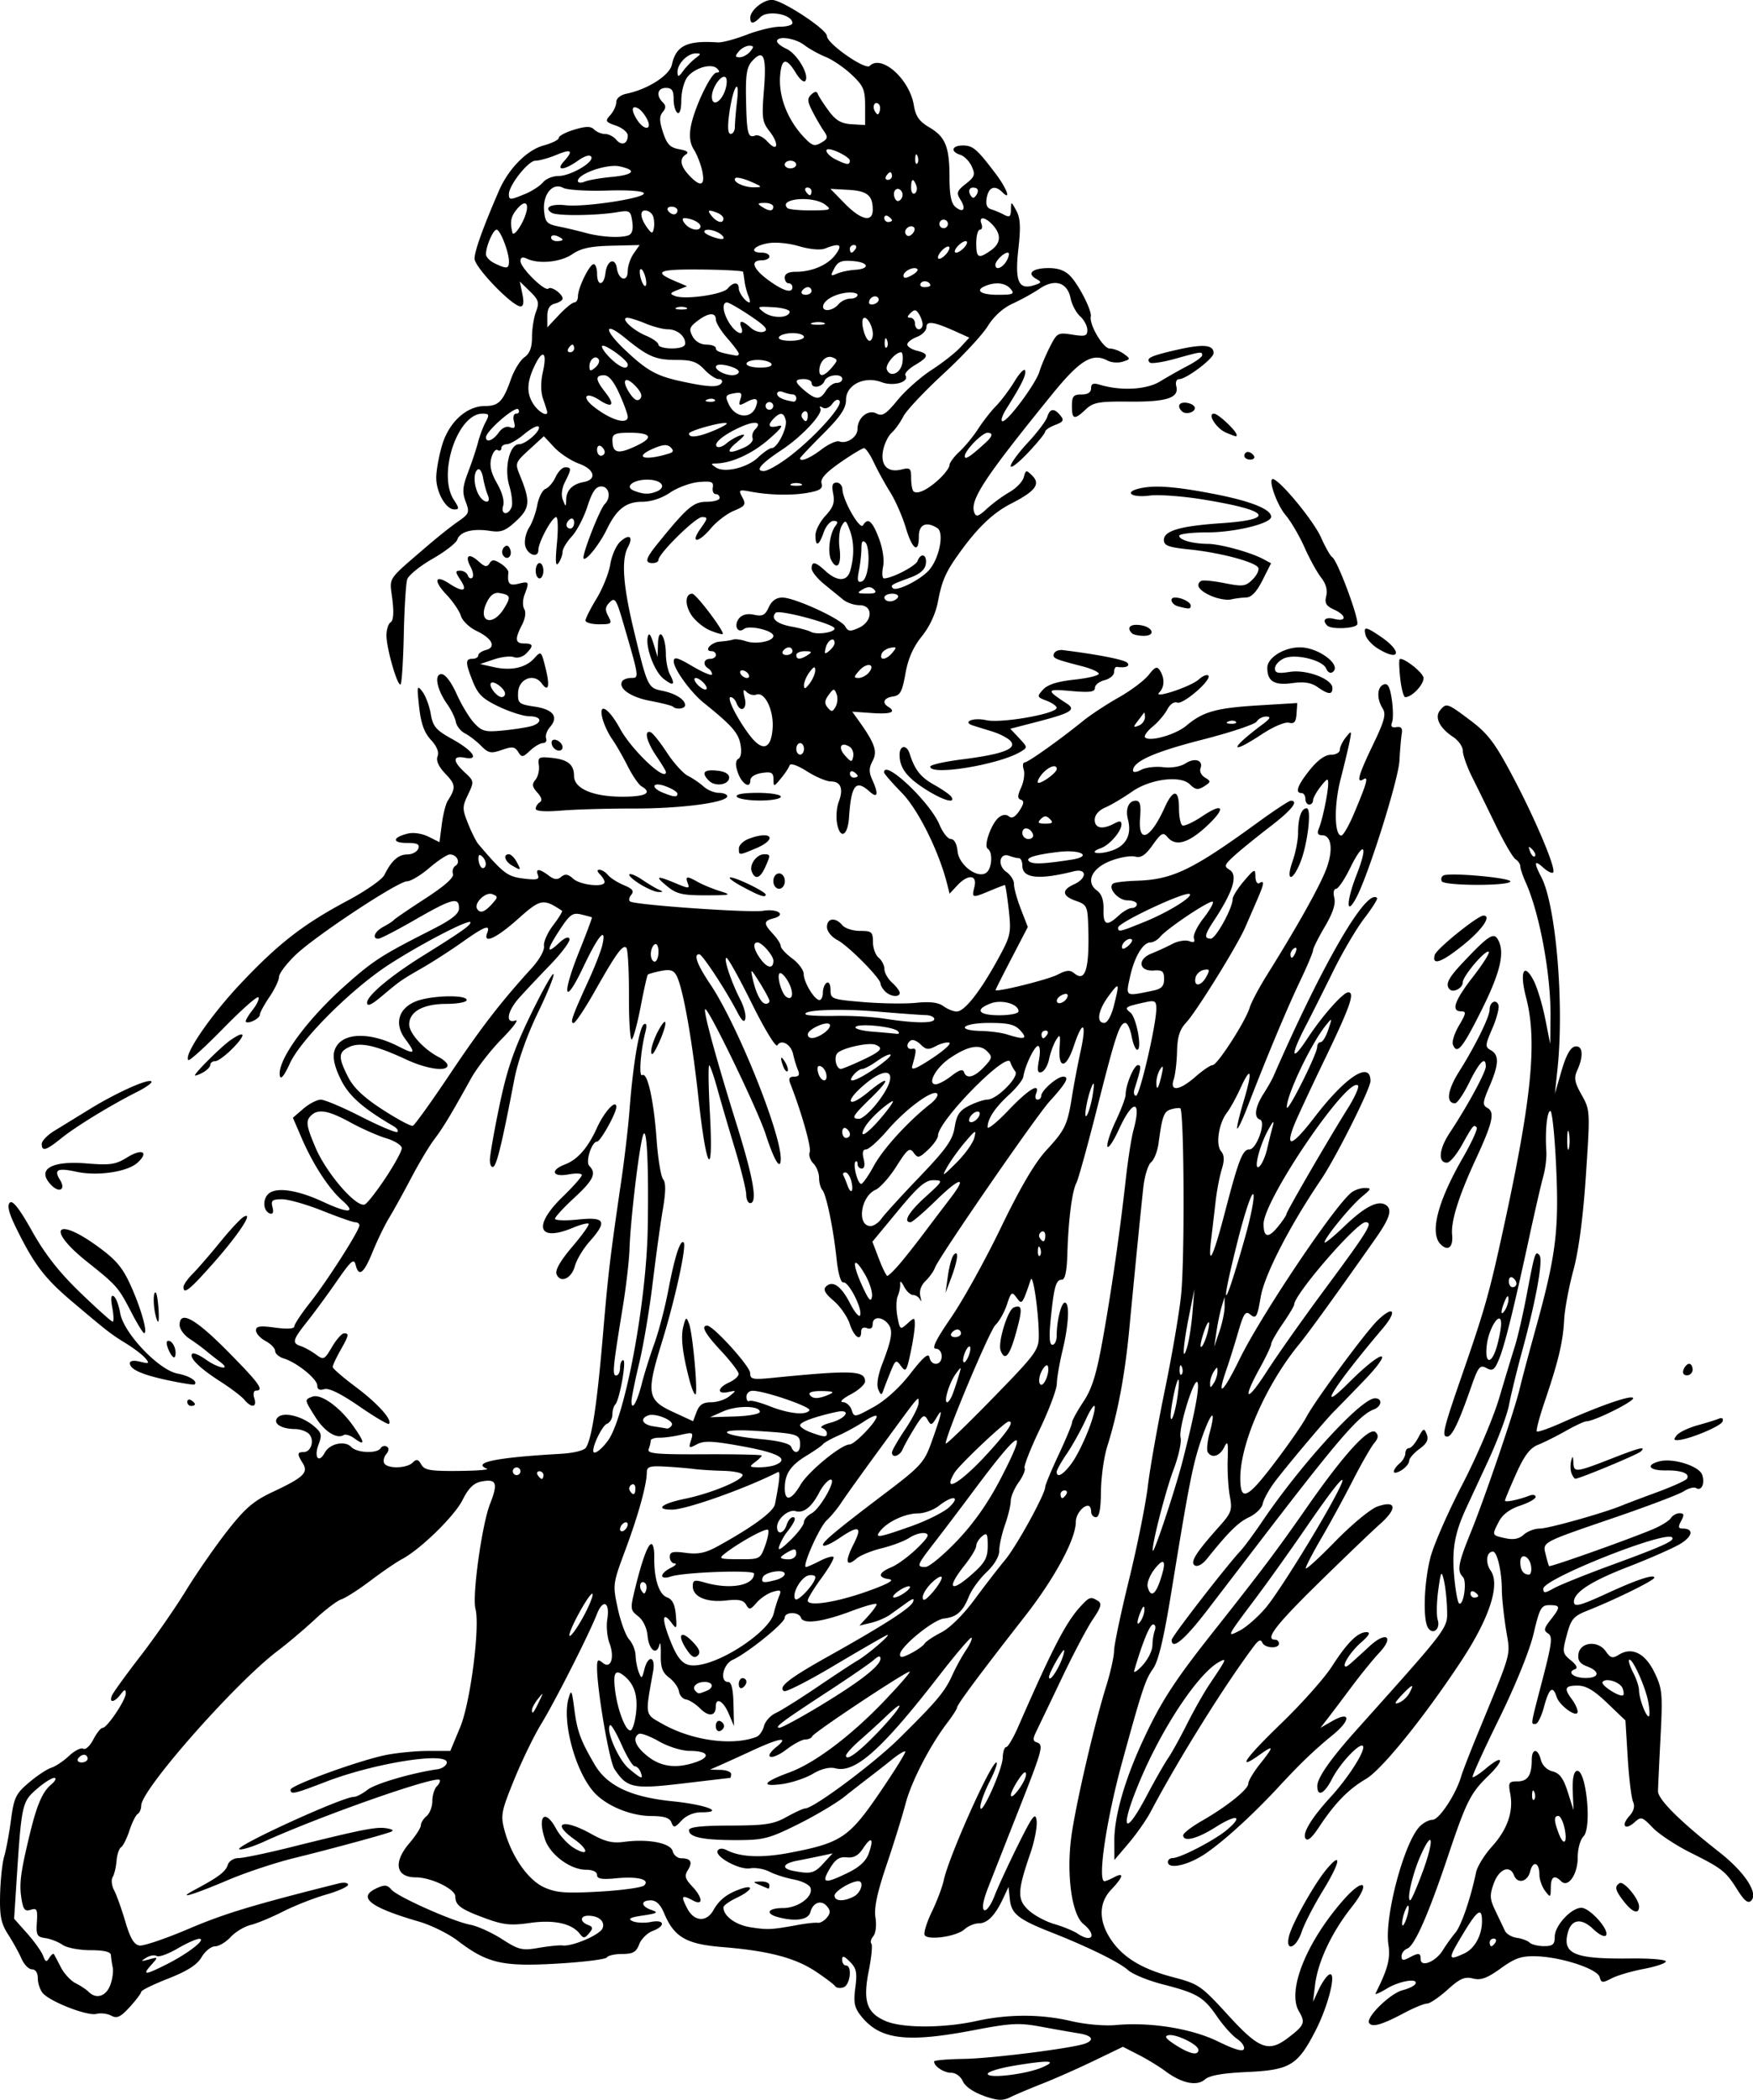 <svg xmlns="http://www.w3.org/2000/svg" viewBox="0 0 457.67 548.05"><path d="M256.87 547.02c-2.718-.946-4.89-2.448-5.487-3.795-.56-1.266-1.879-2.229-3.05-2.229-1.918 0-4.468-1.687-4.46-2.95.003-.302 3.49-.603 7.75-.668 7.346-.112 28.573-2.802 31.76-4.025 2.46-.944 1.685-2.107-1.763-2.646-1.788-.28-6.195-1.055-9.795-1.723-5.765-1.07-7.858-.964-17.592.898-17.64 3.375-24.557 2.493-29.485-3.763-1.692-2.148-1.953-3.476-1.442-7.342.52-3.928.283-5.06-1.406-6.75-1.57-1.57-2.03-1.69-2.03-.53 0 .824.45 1.5 1 1.5 1.656 0 1.125 5.014-.602 5.676-.88.338-1.893.207-2.25-.29s-2.674-2.243-5.149-3.879c-5.327-3.52-12.32-5.343-24.17-6.305-9.608-.779-12.696-2.578-15.367-8.953-.908-2.167-2.044-3.25-3.412-3.25-2.738 0-2.614 1.577.199 2.525 1.878.633 1.506.869-2.25 1.426-3.395.504-4.063.867-2.72 1.477.98.446 3.118.543 4.75.216 3.64-.728 3.974 1.024.452 2.363-1.385.527-2.949 2.09-3.475 3.475-.77 2.022-1.64 2.518-4.423 2.518-1.907 0-3.716.405-4.022.9-.305.494-6.198 1.224-13.094 1.622-14.215.82-18.129-.09-25.895-6.018-2.365-1.806-6.915-4.043-10.112-4.972-12.87-3.742-16.145-6.352-10.944-8.722 2.028-.923 2.757-.856 3.75.349 1.542 1.87 16.054 8.34 20.663 9.213 1.886.357 5.604 2.045 8.262 3.75 4.397 2.822 5.26 3.028 9.57 2.281 2.607-.451 5.414-.735 6.239-.63 2.556.327 9.79-2.785 10.446-4.492.683-1.78-.97-3.242-3.696-3.266-2.197-.019-2.288 1.565-.137 2.39 1.35.518 1.398.876.302 2.197-1.105 1.332-1.474 1.362-2.362.192-2.09-2.753-6.78-3.794-13.053-2.896-4.987.714-6.93.52-11.5-1.152-6.59-2.41-8-3.426-8-5.76 0-1.92-6.347-4.986-10.32-4.986-5.245 0-5.96-3.907-1.64-8.962 1.628-1.904 2.96-3.987 2.96-4.628 0-.64.675-1.725 1.5-2.41s1.5-2.45 1.5-3.922c0-1.473.533-3.21 1.183-3.861.651-.651.973-1.394.716-1.652-1.125-1.124-31.021 9.378-45.771 16.08-2.955 1.342-5.88 2.254-6.5 2.027-1.68-.61 26.862-13.67 29.86-13.67.675 0 2.3-.843 3.612-1.874 2.025-1.592 11.602-4.392 18.302-5.351 1.054-.151 2.104-.837 2.333-1.525 1.073-3.222-18.424-.252-31.567 4.809-8.292 3.193-9.183 3.392-9.183 2.052 0-1.122 17.747-7.582 24.799-9.026 2.92-.59 7.92-1.08 11.11-1.08h5.8l2.595-6.25c2.651-6.385 5.195-26.162 3.969-30.852-.892-3.409 1.681-21.943 3.797-27.349 2.16-5.518 1.717-6.645-2.297-5.858-1.974.388-3.331 1.727-4.868 4.805-2.11 4.224-11.07 12.952-15.895 15.485-1.375.722-5.028 3.222-8.117 5.556-3.09 2.334-6.509 4.527-7.598 4.873s-4.186 2.686-6.883 5.202-7.152 6.28-9.902 8.366c-11.036 8.372-35.5 36.131-35.5 40.282 0 .892-.417 1.88-.927 2.195-.51.315-1.475 2.254-2.145 4.309-.67 2.055-1.65 4.017-2.18 4.36-.528.344-1.066 1.958-1.194 3.586s-.583 3.528-1.011 4.221c-.429.693-.262 2.23.37 3.414s1.948 4.855 2.923 8.155c1.306 4.415 2.288 6.075 3.719 6.286 1.07.157 6.895-1.824 12.945-4.402 9.267-3.95 16.727-6.204 39.063-11.81 1.34-.337 2.437-.185 2.437.336s-2.587 1.686-5.75 2.587c-3.162.901-8.225 2.894-11.25 4.428-3.025 1.534-6.827 3.11-8.45 3.502-1.621.391-3.962 1.805-5.201 3.142-1.24 1.337-3.078 2.431-4.085 2.431-1.008 0-2.583 1.27-3.5 2.823-1.184 2.004-3.715 3.627-8.716 5.589-3.876 1.52-7.048 3.075-7.048 3.454s-1.342 2.159-2.983 3.955c-2.41 2.639-3.34 3.076-4.839 2.274-1.02-.545-2.77-.753-3.888-.46-2.357.616-12.2-3.228-14.04-5.484-.687-.843-1.25-2.572-1.25-3.842 0-1.4-.598-2.309-1.52-2.309-.838 0-2.06-1.237-2.72-2.75-.657-1.512-2.225-4.35-3.483-6.307-1.883-2.928-2.257-4.786-2.117-10.5.093-3.819.576-8.293 1.072-9.943.496-1.65 1.292-5.925 1.767-9.5.776-5.827 1.26-6.835 4.683-9.741 2.1-1.783 4.719-3.521 5.819-3.863 1.1-.341 3.2-1.744 4.668-3.117s3.136-2.208 3.708-1.855c.57.353 1.744-.723 2.607-2.391.862-1.668 1.945-3.033 2.406-3.033 1.198 0 6.117-7.327 6.079-9.054-.025-1.116-.335-1.047-1.36.304-1.586 2.088-3.04 2.319-2.29.363.293-.763 3.603-5.357 7.357-10.21 3.753-4.851 9.117-12.56 11.92-17.132 2.802-4.572 7.683-11.615 10.845-15.653 4.697-5.998 6.877-7.87 11.905-10.23 8.06-3.782 9.362-5.027 7.83-7.48-1.517-2.428-1.48-2.909.218-2.909 1.924 0 2.885-2.96 1.501-4.626-.627-.756-2.322-1.38-3.767-1.39-3.681-.02-5.947-1.564-4.468-3.043 1.497-1.497 6.16-.404 9.284 2.176 2.168 1.79 2.32 2.349 1.339 4.946-1.251 3.315.075 5.006 1.637 2.088 1.275-2.382 5.279-3.234 6.923-1.474 1.456 1.558 6.763 1.771 7.668.307.345-.559 1.069-.744 1.607-.411.62.383.563 1.107-.155 1.973-.624.751-.844 1.836-.49 2.41.895 1.449 5.86 1.31 7.39-.206 1.01-1 1.459-.901 2.25.5.828 1.468 2.392 1.738 9.687 1.671 4.786-.043 8.138-.306 7.45-.583-4.006-1.617 2.516-2.937 19.152-3.876 3.466-.196 6.24-.875 6.723-1.648 1.534-2.451 2.87-11.263 4.369-28.814 1.453-17.022 1.87-20.534 4.935-41.5.803-5.5 1.737-13.6 2.073-18 .898-11.73 2.529-21.4 3.734-22.146.697-.43.83.251.388 2.007-1.275 5.084-1.762 11.842-.81 11.254 1.364-.842 3.006 6.563 3.744 16.885.355 4.95 1.118 9.58 1.697 10.287.738.903.71 3.291-.093 8-.63 3.692-1.823 12.338-2.65 19.213-.828 6.875-2.407 16.241-3.509 20.813-1.101 4.573-2.003 9.035-2.003 9.917 0 2.767 1.45.301 2.681-4.563.65-2.567 2.128-7.282 3.283-10.478 1.156-3.195 2.785-9.416 3.621-13.822 1.666-8.782 3.163-13.453 4.032-12.583.835.835-2.226 14.854-5.689 26.055-4.114 13.311-3.838 15.07 2.858 18.161l5.286 2.441.94-2.47c.693-1.825 1.679-2.47 3.772-2.47 1.559 0 3.707-.71 4.775-1.575 1.893-1.535 1.885-1.562-.309-1.094-3.035.649-2.862-1.096.25-2.514 1.375-.626 2.488-1.629 2.472-2.228-.016-.6-2.04-3.255-4.5-5.903-4.28-4.57-5.44-6.68-3.71-6.68 1.59 0 11.216 10.624 11.216 12.38 0 1.611.651 1.753 5.75 1.248 20.86-2.065 24.25-1.937 24.25.916 0 .775-1.688 2.3-3.75 3.389-2.075 1.095-2.998 2-2.067 2.024.925.024 1.97.951 2.322 2.06.624 1.965.77 1.946 5.663-.75 3.114-1.715 6.788-5.04 9.667-8.751 3.35-4.319 4.736-5.502 4.977-4.25.465 2.411 3.188 2.185 3.188-.265 0-1.149-.667-2-1.566-2-1.09 0 .135-2.469 4.033-8.128 3.08-4.47 8.932-15.035 13.005-23.478 4.975-10.31 8.85-16.917 11.804-20.122 4.988-5.412 5.56-6.614 6.778-14.272.482-3.025 1.49-8.312 2.241-11.75 1.642-7.51.529-8.247-1.812-1.199-1.96 5.9-4.085 6.112-3.698.37.231-3.418.112-3.668-.93-1.955-.658 1.081-1.468 3.297-1.801 4.925s-1.217 3.164-1.965 3.413c-1.058.352-1.209-.353-.68-3.175.38-2.05.27-3.63-.25-3.63-.93 0-3.431 5.214-3.838 8-.12.825-1.793 2.946-3.718 4.713-3.689 3.386-5.61 6.286-5.61 8.467 0 .722 2.465-1.274 5.478-4.434 5.283-5.543 8.358-7.366 7.16-4.246-.316.825-.139 1.5.394 1.5a.968.968 0 00.968-.961c0-1.4 4.146-5.04 5.739-5.04 1.721 0 .797 1.688-3.515 6.414-3.597 3.942-29.007 40.79-29.954 43.438-.324.907-1.437 2.472-2.472 3.477-1.184 1.15-1.685 2.635-1.35 4 .294 1.195.276 1.61-.04.922-.316-.688-1.143-1.25-1.838-1.25-.695 0-1.776-1.013-2.401-2.25-.626-1.238-1.073-1.575-.995-.75.078.825-.204 2.29-.626 3.257-.422.967-.464 3.373-.094 5.348.653 3.477.734 3.535 2.61 1.837 1.857-1.68 1.936-1.666 1.936.354 0 1.158-.505 4.463-1.123 7.345-1.021 4.76-1.248 5.07-2.482 3.384-1.27-1.738-1.447-1.637-2.746 1.559-.764 1.879-1.62 4.09-1.902 4.916-.415 1.212-.663 1.136-1.292-.394-.479-1.165-.093-3.669 1.002-6.5 2.606-6.739 2.925-8.941 1.539-10.612-1.64-1.975-3.995-1.909-3.995.112 0 1.018-.55 1.396-1.5 1.032-.914-.35-1.5-.002-1.5.893 0 2.723-1.837 1.495-2.99-1.999-.629-1.907-2.529-4.632-4.22-6.056-2.198-1.849-2.77-2.897-2.001-3.666 1.745-1.745 3.97-.2 6.323 4.39 1.212 2.365 2.395 3.738 2.628 3.05.592-1.737-3.032-8.797-4.384-8.542-.66.124-1.373-2.306-1.764-6-.855-8.087-2.687-16.958-3.75-18.159-.464-.523-.842-1.953-.842-3.179s-.674-2.902-1.498-3.725c-.823-.824-1.245-2.154-.936-2.957.463-1.207-2.158-10.435-5.095-17.94-.49-1.252-.198-1.75 1.029-1.75 1.245 0 1.513-.477.978-1.75-.405-.962-.962-2.799-1.24-4.082-.566-2.625-3.078-4.044-4.134-2.336-.385.622-3.331-4.211-6.616-10.854-3.25-6.58-6.25-11.97-6.66-11.97-.855 0 1.247 6.31 3.648 10.953.905 1.75 1.483 3.938 1.285 4.863-.26 1.208-.877.695-2.186-1.817-2.957-5.672-9.013-14.884-9.824-14.944-1.624-.12-.586 2.716 2.877 7.858 6.94 10.306 18.372 38.615 18.372 45.497 0 3.309-1.686.571-3.949-6.41-2.087-6.44-15.087-33.297-15.78-32.603-.522.521 2.85 12.877 8.137 29.823 4.495 14.406 5.597 20.78 3.592 20.78-.55 0-1.007-1.013-1.017-2.25-.01-1.238-1.379-6.75-3.042-12.25s-3.7-12.456-4.525-15.458c-.824-3.002-1.752-5.702-2.062-6-.31-.298-.243 5.308.148 12.458.975 17.825-.882 15.401-2.983-3.894-1.7-15.605-4.066-28.819-5.724-31.963-.759-1.438-1.674-1.717-4.064-1.24-1.697.34-3.24.772-3.428.96-.189.19-1.02 3.887-1.85 8.217-.828 4.33-1.87 8.237-2.315 8.682-.445.445-.79-4.589-.768-11.187.023-6.598-.28-12.319-.674-12.713-.936-.935-2.615 1.375-8.274 11.388-2.565 4.538-5.048 8.25-5.518 8.25-.973 0-.327-1.837 3.868-11 1.637-3.575 3.266-7.737 3.621-9.25 1.224-5.217-.984-2.726-4.876 5.5-5.022 10.613-5.84 7.776-1.137-3.938 1.933-4.814 3.425-8.814 3.317-8.891-.108-.077-1.36-.418-2.783-.758-2.254-.54-2.982-.013-5.673 4.102-3.468 5.303-3.494 6.48-.071 3.292 1.434-1.336 2.445-1.712 2.683-.998.21.63-2.076 3.687-5.08 6.794-3.006 3.106-6.658 6.993-8.118 8.637-3.093 3.484-3.603 6.776-.905 5.842.963-.333-.635 1.818-3.55 4.781-2.916 2.963-6.55 7.637-8.077 10.387-5.348 9.638-7.297 12.862-9.619 15.918-1.288 1.695-3.998 6.232-6.022 10.082-2.025 3.85-4.613 8.527-5.75 10.392-1.14 1.866-3.06 5.827-4.27 8.804-2.33 5.734-3.643 6.726-4.462 3.372-.415-1.704-1.227-.998-4.816 4.191-2.373 3.433-5.86 8.189-7.75 10.568-3.918 4.939-4.118 5.713-1.684 6.52.963.318 2.708 1.289 3.878 2.156 2.027 1.503 2.226 1.41 4.216-1.963 1.149-1.947 2.554-3.54 3.123-3.54 1.417 0 1.328.415-.967 4.5-1.1 1.958-1.99 3.884-1.978 4.28.011.396 2.73 2.745 6.042 5.22 5.702 4.26 9.634 8.636 8.648 9.622-.247.247-3.743-1.82-7.77-4.594-4.785-3.297-7.947-4.844-9.13-4.468-1.205.382-1.812.067-1.812-.942 0-1.715-5.348-6.036-8.75-7.07-1.237-.375-2.25-1.252-2.25-1.947s-1.125-1.865-2.5-2.601-2.5-1.98-2.5-2.763c0-1.135 1.018-1.285 5-.737 3.137.431 5 .313 5-.317 0-.552 1.883-3.385 4.183-6.296 4.432-5.606 12.818-18.75 12.818-20.092 0-.438-.488-.796-1.084-.796-.596 0-4.455-1.35-8.575-3s-8.861-3-10.533-3c-2.577 0-2.96.314-2.504 2.057.343 1.309.112 1.916-.633 1.667-1.903-.633-2.025-3.992-.194-5.33 2.191-1.603 7.571-.734 14.023 2.263 6.711 3.119 8.804 2.987 5.044-.318-3.573-3.14-7.683-9.466-10.688-16.453l-2.225-5.171 2.74-2.357c1.508-1.297 3.556-2.357 4.553-2.357.997 0 5.775 2.021 10.618 4.493 4.843 2.471 9.061 4.237 9.374 3.925.312-.313-.103-.962-.924-1.443-8.182-4.796-11.706-7.908-13.849-12.229-1.568-3.163-2.145-5.6-1.722-7.285 1.23-4.9 8.662-5.501 16.783-1.358 4.347 2.217 4.611 1.917 1.735-1.974-2.871-3.883-1.777-7.881 2.665-9.737 3.832-1.602 13.397-1.882 13.397-.393 0 .55-2.375 1-5.277 1-6.07 0-9.723 2.017-9.723 5.37 0 2.326 3.793 6.508 7.75 8.543 1.238.637 2.25 1.592 2.25 2.122 0 1.743-5.403.991-10.745-1.496-7.94-3.697-12.01-4.608-14.836-3.32-2.95 1.345-3.015 2.693-.373 7.87 1.451 2.847 4.075 5.324 9.035 8.532 3.845 2.487 7.381 4.378 7.86 4.2.478-.176 4.787-6.17 9.576-13.32 8.223-12.278 13.367-18.95 21.476-27.85 2.003-2.2 3.374-4.66 3.196-5.737-.17-1.038.905-3.48 2.39-5.428 1.485-1.947 2.525-3.655 2.31-3.796-4.944-3.249-5.575-3.13-11.526 2.175-5.67 5.054-9.153 6.636-8.002 3.636.903-2.352-.61-1.802-6.448 2.341-2.977 2.113-7.663 5.138-10.413 6.722-5.715 3.292-5.717 3.293-10.75 7.505-2.679 2.242-3.75 2.7-3.75 1.602 0-1.815 6.118-6.95 14.5-12.17 10.048-6.258 12.486-7.968 12.493-8.763.01-1.103-12.67 5.448-21.19 10.949-9.804 6.328-23.17 19.656-25.994 25.918-1.392 3.085-2.342 4.273-2.569 3.213-.838-3.908 6.88-14.584 17.11-23.665 7.292-6.473 9.401-7.833 22.303-14.381 5.477-2.78 7.347-4.243 7.347-5.75 0-3.007-1.832-2.53-11.402 2.978-4.78 2.75-9.119 5-9.644 5-1.77 0-.971-1.92 1.296-3.114 1.237-.652 2.475-1.456 2.75-1.787.275-.33 3.969-2.851 8.209-5.6 5.052-3.277 7.539-5.488 7.216-6.419-.271-.78.03-1.743.67-2.138 1.377-.851.33-2.942-1.474-2.942-.694 0-3.101 1.575-5.35 3.5-2.25 1.925-4.863 3.5-5.808 3.5-2.393 0-24.05 14.312-29.213 19.306-2.338 2.26-4.25 4.812-4.25 5.67 0 .858-1.125 3.215-2.5 5.239s-2.5 4.104-2.5 4.625c0 .981-3.004 2.49-3.657 1.836-.204-.204.586-1.588 1.757-3.076s1.85-2.982 1.512-3.32c-.338-.339-4.47 3.328-9.184 8.148s-8.807 8.527-9.098 8.236c-1.28-1.28 5.835-11.676 13.652-19.95 9.962-10.544 16.345-15.491 27.996-21.697 4.664-2.485 8.956-5.482 9.54-6.66 1.848-3.74 3.659-5.357 5.996-5.357 1.25 0 2.53-.675 2.847-1.5.444-1.159-.228-1.5-2.952-1.5-3.926 0-3.836-1.425.153-2.426 1.513-.38 3.774-.053 5.463.79l2.881 1.436.597-4.65c.328-2.557 1.027-5.325 1.553-6.15 2.155-3.382 2.087-4.24-.557-7-1.828-1.908-2.537-3.462-2.099-4.603.426-1.109-.195-2.644-1.743-4.31-1.733-1.865-2.589-4.258-3.068-8.579-.61-5.5-.54-5.828.857-4 .837 1.096 1.817 3.715 2.178 5.82.562 3.28 1.35 4.213 5.49 6.5 5.57 3.078 7.37 5.69 3.4 4.93-3.203-.612-3.207.871-.01 3.834 2.451 2.272 2.47 2.393.856 5.777-1.532 3.212-1.531 3.749.01 7.602.913 2.28 2.117 4.682 2.676 5.338 6.546 7.674 7.578 8.461 11.777 8.983 3.46.43 4.216.255 3.781-.877-.688-1.794.358-1.757 2.812.1 1.438 1.088 2.257 1.17 3.27.33 1.02-.847 1.793-.72 3.16.517 1.834 1.66 8.153 2.309 8.153.838 0-.44-.54-1.34-1.2-2-.782-.782-.825-1.2-.123-1.2.593 0 1.598.627 2.233 1.392.636.766 2.498 1.949 4.139 2.628 2.262.937 2.725 1.546 1.918 2.519-.585.706-.705 1.493-.266 1.75 1.572.921 31.2 2.989 34.695 2.421 3.851-.625 6.17 1.068 2.704 1.974-2.612.683-2.63 1.372-.1 4.086 1.1 1.18 2 2.602 2 3.158 0 .557 1.35 2.01 3 3.23s3 3.05 3 4.065c0 2.142 2.814 6.777 4.114 6.777.487 0 .885-.873.885-1.94 0-1.068.45-2.22 1-2.56.564-.348 1 .46 1 1.851 0 2.38.315 2.496 8.616 3.187 4.739.395 10.936.479 13.771.186 3.567-.368 5.747-.1 7.075.872 1.057.772 2.622 1.404 3.48 1.404 2.015 0 6.055-5.105 10.638-13.442 3.475-6.323 3.613-6.935 2.954-13.096-.41-3.57-.86-6.48-1.02-6.48-.165 0-1.914.675-3.889 1.5-4.69 1.96-4.8 1.932-4.065-1 .805-3.206-1.665-3.408-4.498-.367l-1.986 2.132-.62-2.472c-2.159-8.598-7.57-19.485-11.868-23.875-2.54-2.594-4.618-4.987-4.618-5.318 0-3.587 12.016 7.75 14.468 13.65.858 2.063 2.2 3.75 2.982 3.75.867 0 1.546 1.243 1.737 3.176.362 3.67 5.336 7.334 7.563 5.57 1.448-1.147 1.679-5.363.339-6.19-1.178-.729.927-6.678 2.908-8.223.946-.737 1.912-.823 2.624-.232.753.625 1.657.125 2.727-1.508 1.177-1.797 1.28-2.55.388-2.847-.942-.314-.93-1.026.057-3.19.698-1.532 1-3.634.67-4.67s-.218-1.886.247-1.886c.867 0 9.066-5.824 15.304-10.873 1.932-1.563 6.097-4.301 9.254-6.083 3.158-1.782 6.666-4.416 7.797-5.853 1.696-2.157 2.217-2.358 2.98-1.152 1.263 1.997 1.185 4.331-.191 5.707-1.813 1.813 8.217-1.5 10.33-3.412 1.006-.91 2.12-1.364 2.476-1.007 1.034 1.034-6.567 7.646-8.11 7.054-.812-.312-1.9.438-2.601 1.792-.663 1.28-2.385 3.3-3.827 4.487s-2.33 2.455-1.974 2.815c1.207 1.218 7.98-.71 10.785-3.071 4.337-3.65 7.77-4.616 18.758-5.284l10.191-.62-.19 2.799c-.147 2.152-.604 2.691-1.98 2.333-.998-.26-4.087 1.048-6.978 2.951-8.682 5.718-8.617 3.98.094-2.524 2.027-1.513 2.262-2.003.972-2.027-.935-.018-2.06.562-2.5 1.289-.44.726-6.84 2.863-14.224 4.75-12.459 3.182-18.076 5.68-18.076 8.037 0 .563.877.494 2.114-.169 1.163-.622 3.75-.934 5.75-.694 2.157.26 4.533-.143 5.842-.99 2.446-1.582 4.722-.813 3.904 1.32-.29.755.242 1.826 1.182 2.38 1.494.882 1.52 1.134.208 2.011-1.978 1.323-2.601 1.284-4.178-.26-2.442-2.392-10.316-1.399-15.04 1.897-2.355 1.643-5.52 3.52-7.032 4.17-1.703.734-2.75 1.954-2.75 3.206 0 2.226 2.016 2.618 5.066.986 1.447-.774 1.928-.711 1.912.25-.032 1.818-3.128 5.372-5.371 6.164-3.477 1.227-.795 1.838 2.826.643 3.765-1.242 5.287-4.159 4.248-8.134-.718-2.744.171-4.888 2.027-4.888 1.156 0 1.413 1.015 1.135 4.5-.55 6.914 2.69 5.529 6.43-2.75 2.193-4.854 3.727-4.775 3.727.191 0 2.168.394 4.185.876 4.482.481.298 2.844-.783 5.25-2.402 5.764-3.878 6.217-2.004.718 2.969-4.618 4.176-7.798 4.975-9.87 2.48-1.105-1.332-1.602-1.064-3.827 2.063-1.916 2.692-3.07 3.457-4.602 3.05-1.125-.297-3.965.188-6.312 1.08-4.986 1.895-6.701 5.543-3.653 7.772 1.226.896 1.79 2.517 1.72 4.949-.116 4.102.84 4.495 3.93 1.616 1.18-1.1 2.737-2 3.458-2 .722 0 1.312-.45 1.312-1s-1.11-1-2.465-1c-2.493 0-5.318-3.398-3.67-4.416.478-.296 3.291-.616 6.252-.712 9.184-.297 14.472-2.848 31.31-15.103 4.36-3.173 8.297-5.77 8.75-5.77 2.194 0 .252 2.44-5.373 6.752-3.408 2.612-7.57 5.989-9.25 7.505-2.698 2.435-2.86 2.872-1.391 3.75 2.324 1.391 1.005 5.654-4.174 13.494-2.32 3.511-2.471 4.5-.688 4.5 1.305 0 5.699-7.952 5.699-10.315 0-.694 1.332-2.82 2.96-4.724 2.77-3.241 2.961-3.315 3-1.153.022 1.277.487 2.033 1.04 1.691 1.385-.856 1.256.108-.584 4.349l-3.094 7.133c-2.115 4.875-12.75 22.027-15.462 24.937-1.674 1.797-2.28 3.718-2.367 7.498-.064 2.796-.456 6.095-.872 7.333-1.1 3.273 1.537 2.927 5.726-.75 1.879-1.65 3.88-3 4.445-3 1.228 0 8.602-11.443 9.665-15 .411-1.375 2.437-5.2 4.502-8.5 7.856-12.556 13.8-23.17 15.487-27.652 1.88-4.999 1.393-8.848-1.12-8.848-1.08 0-1.321-.524-.808-1.75.926-2.213 2.38-9.156 2.438-11.635.037-1.615-.242-1.521-1.956.658-1.1 1.398-2 3.034-2 3.635 0 .6-.45 1.092-1 1.092s-1-.675-1-1.5-.45-1.5-1-1.5c-1.792 0-1.061-2.041 2.167-6.059 2.055-2.557 3.987-3.941 5.5-3.941 1.283 0 2.333-.59 2.333-1.309 0-.72.707-2.182 1.571-3.25 1.497-1.849 1.544-1.798.983 1.059-.325 1.65-1.39 6.108-2.368 9.908-1.74 6.759-1.636 14.649.195 14.683.485.009 1.982-2.596 3.328-5.788 3.37-7.991 3.86-9.773 2.448-8.9-1.953 1.207-1.313-1.103 2.505-9.04 3.018-6.272 3.458-7.94 2.5-9.474-1.595-2.555-1.458-5.561.284-6.23 1.077-.413 1.617.578 2.112 3.88.366 2.44.397 5.135.07 5.99-.416 1.083-.073 1.464 1.138 1.261 1.246-.208 1.639.272 1.396 1.71-.186 1.1-.456 4.25-.6 7-.263 4.993-8.056 29.764-11.266 35.806-2.718 5.118-2.65.968.1-6.046 3.065-7.816 1.876-9.006-1.704-1.707-1.47 3-3.13 5.45-3.7 5.45-.58 0-.773 1.021-.442 2.34.4 1.593-.393 4.003-2.481 7.544-1.688 2.863-3.069 5.627-3.069 6.144s-1.558 4.21-3.463 8.206c-3.361 7.051-8.678 19.77-13.573 32.469-1.315 3.411-2.554 6.04-2.752 5.842-.199-.199.556-3.419 1.678-7.156 2.391-7.973 1.975-9.538-.877-3.293-1.106 2.422-2.68 5.27-3.5 6.328-2.134 2.76-2.982 8.305-1.535 10.049.878 1.059.928 2.338.182 4.739-.561 1.809-1.277 5.539-1.589 8.289-.312 2.75-.84 7.25-1.174 10-.924 7.62.488 4.819 3.618-7.18 3.58-13.73 4.6-16.32 6.38-16.32 1.86 0 4.411-7.23 2.746-7.785-1.655-.551-1.283-3.267.918-6.714 1.054-1.65 2.21-3.675 2.57-4.5 12.877-29.54 24.372-49.33 27.08-46.622.234.234-1.253 2.607-3.304 5.273s-5.72 8.899-8.154 13.848c-2.435 4.95-5.71 11.475-7.277 14.5-4.014 7.746-3.658 9.497.604 2.977C345.173 265.184 350.655 259 352 259c1.796 0 .483 3.753-6.048 17.294-3.768 7.814-7.413 15.646-8.1 17.405-2.423 6.21-.414 5.417 5.354-2.114 8.125-10.608 14.598-14.795 14.598-9.442 0 2.001-9.054 20.039-12.94 25.78-8.192 12.102-14.738 24.826-15.715 30.545-.922 5.401-1.216 5.884-2.785 4.581-1.174-.974-1.706-.179-3.102 4.637-.927 3.198-2.356 7.754-3.177 10.124-2.505 7.235-.757 5.735 3.522-3.024 5.58-11.42 24.665-39.874 29.182-43.504.834-.67 2.416-1.217 3.516-1.214 1.796.004 1.727.23-.679 2.218-2.974 2.458-9.796 10.785-9.811 11.975-.005.419 2.352-1.502 5.24-4.267 5.215-4.996 8.668-6.781 10.693-5.53 1.84 1.137 1.164 3.404-2.623 8.796-10.14 14.44-17.462 24.57-19.948 27.597-8.595 10.466-15.339 25.782-15.362 34.893-.012 4.946 1.122 5.318 4.566 1.5 3.223-3.574 11.034-14.283 12.657-17.354 2.323-4.396 15.572-22.356 18.68-25.323 4.219-4.028 5.15-2.414 1.258 2.181-12.924 15.265-17.738 23.014-8.695 13.995 8.94-8.916 12.106-8.965 3.495-.054-3.56 3.683-6.954 7.17-7.545 7.75-2.13 2.091-13.084 15.133-15.61 18.586-1.423 1.943-2.756 4.416-2.964 5.497-.208 1.08-1.803 2.641-3.545 3.468-2.865 1.36-5.285 3.75-11.046 10.912-1.127 1.402-2.431 2.104-3.118 1.68-1.317-.815.228-3.288 6.302-10.09 3.27-3.66 3.51-4.339 2.83-8-.409-2.2-.66-6.474-.558-9.5.156-4.63.01-5.144-.919-3.25-1.148 2.34-3.24 2.962-4.284 1.274-.332-.537-.104-2.833.506-5.101 1.754-6.513.425-5.673-2.012 1.272-2.341 6.673-3.337 11.685-7.938 39.963-2.082 12.795-3.434 18.44-4.911 20.5-1.915 2.67-2.874 5.583-8.016 24.343-4.121 15.036-6.479 31-4.578 31 .311 0 1.436-.466 2.5-1.035 2.72-1.456 2.404-.065-.729 3.205-3.304 3.45-3.358 8.152-.15 12.985 3.147 4.738 8.104 7.754 16.27 9.898 6.677 1.753 7.315 2.192 14.352 9.89 8.187 8.957 10.593 9.846 15.808 5.841 4.154-3.19 4.433-3.894 2.702-6.824-3.137-5.312 1.831-17.846 11.439-28.861 5.59-6.408 7.511-4.883 2.244 1.78-5.136 6.498-8.723 14.127-9.46 20.12l-.554 4.5 1.479-3.173c.813-1.746 2.01-3.502 2.658-3.903 2.186-1.35.032 7.746-3.434 14.509-4.69 9.152-6.685 10.36-17.935 10.872-6.325.287-9.795.897-10.964 1.926-2.102 1.853-6.043 1.042-10.29-2.117-1.65-1.228-4.83-3.168-7.069-4.312l-4.07-2.08-7.542 3.64c-4.148 2.001-10.192 4.68-13.431 5.953-3.238 1.273-7.013 2.868-8.388 3.545-2.04 1.004-3.328.942-7-.335zm15.29-7.456c4.1-1.794 1.772-1.927-7.347-.421-3.819.63-6.943 1.592-6.943 2.137 0 1.325 10.12.11 14.29-1.716zm40.71-4.542c0-1.368-5.792-4.213-7.793-3.827-1.206.232-.711.925 1.817 2.543 3.717 2.379 5.976 2.864 5.976 1.284zm10.082-2.887c-1.218-.809-3.552-3.414-5.186-5.79-3.529-5.128-5.18-6.107-14.238-8.437-3.783-.973-7.84-2.638-9.018-3.7-2.288-2.066-10.438-6.074-20.045-9.859-8.597-3.386-10.414-4.829-10.813-8.584l-.348-3.269-1.41 3c-2.095 4.456-4.092 6.5-6.35 6.5-1.11 0-2.8.71-3.758 1.576-2.046 1.852-9.481 2.936-10.362 1.512-.334-.542.497-3.277 1.849-6.078 1.35-2.8 2.76-6.536 3.133-8.301 1.282-6.082 12.279-30.662 13.73-30.693.422-.01-.365 2.219-1.75 4.95-1.384 2.732-2.482 5.77-2.44 6.75.117 2.705 5.76-9.81 5.847-12.967.042-1.512.447-2.75.899-2.75s1.854-2.362 3.115-5.25c9.02-20.639 12.497-27.347 16.333-31.5 2.3-2.49 2.64-2.593 4.55-1.382 1.035.656.747 1.679-1.336 4.735-1.462 2.143-5.124 9.072-8.138 15.398a2877.782 2877.782 0 01-6.664 13.914c-.925 1.889-.91 2.505.068 2.833 1.922.645 1.668 1.605-4.683 17.708-3.263 8.275-6.85 17.389-7.97 20.255-1.298 3.32-1.668 5.437-1.02 5.838.56.345 1.771-1.32 2.699-3.71.926-2.386 3.698-8.388 6.16-13.337 3.815-7.674 4.528-8.599 4.833-6.278.197 1.498-.538 5.323-1.634 8.5-3.41 9.883-3.478 12.055-.47 14.843 1.451 1.345 4.483 2.976 6.737 3.625 2.254.649 4.986 1.771 6.07 2.495 3.837 2.558 5.102.42 1.494-2.525-3.132-2.557-4.533-13.57-3.01-23.66 1.368-9.057 5.982-28.778 9.006-38.5 1.113-3.575 2.026-7.698 2.03-9.162.004-1.465 1.757-9.79 3.895-18.5s4.344-19.662 4.902-24.337c.557-4.675 2.59-16.15 4.518-25.5s3.83-20.6 4.23-25c.934-10.32.72-47.927-.275-48.238-.42-.131-1.548.011-2.51.316-1.765.56-2.198 1.773-3.142 8.778-.285 2.121-1.166 4.371-1.957 5-.791.629-1.707 3.619-2.035 6.644-.69 6.366-2.098 20.58-3.665 37-1.136 11.907-3.01 21.872-5.735 30.5-.87 2.75-1.61 8.037-1.649 11.75-.048 4.696-.45 6.75-1.319 6.75-.687 0-1.25-.675-1.25-1.5s-.36-1.5-.8-1.5c-1.419 0-3.2 2.348-3.2 4.22 0 4.479-5.49 14.667-13.263 24.614-11.732 15.014-17.737 23.082-17.737 23.832 0 .354-1.154 2.157-2.564 4.006-4.55 5.966-9.389 15.358-10.903 21.165-.812 3.114-3.035 10.278-4.94 15.919-2.469 7.31-3.302 11.258-2.899 13.742.319 1.964.077 4.074-.555 4.835-.617.743-.847 1.625-.511 1.96.335.336.026 3.54-.686 7.123-1.583 7.964-.528 11.023 4.529 13.136 4.377 1.83 15.087 1.805 23.53-.052 8.423-1.852 16.922-1.842 24.865.03 3.59.846 8.645 1.29 11.595 1.017 9.013-.834 19.813.91 26.744 4.32 4.214 2.073 6.428 2.708 6.695 1.92.22-.648-.598-1.84-1.816-2.648zm-294.22-13.88c.606-1.513.92-3.65.698-4.75-.222-1.1-.439-2.563-.48-3.25-.052-.833-1.84-1.25-5.355-1.25-2.907 0-6.176-.63-7.278-1.402-1.1-.77-3.113-1.558-4.473-1.75-2.19-.309-2.443-.783-2.22-4.166.217-3.325.01-3.74-1.619-3.224-1.544.49-1.968-.063-2.442-3.183-.565-3.718-.135-6.9 2.267-16.776 1.827-7.512 3.259-10.817 5.509-12.717 1.119-.944 1.487-1.731.818-1.75-.668-.018-2.766 1.329-4.662 2.994-3.763 3.304-3.883 3.869-5.22 24.617l-.588 9.144 3.426 3.856c1.884 2.12 3.75 4.743 4.147 5.827.593 1.624.878 1.717 1.612.53.49-.794 1.029-1.232 1.196-.973.168.26.993 1.815 1.835 3.457s2.567 3.502 3.834 4.134c1.267.632 2.806 1.651 3.42 2.265 1.942 1.942 4.435 1.212 5.575-1.635zm14.934-5.645c5.548-2.812 10.285-6.524 8.385-6.572-.727-.018-3.3 1.127-5.72 2.544s-4.858 2.294-5.42 1.946c-.562-.347-1.813-.136-2.78.47-1.469.921-1.347.99.742.422 2.488-.678 2.49-.67.595 1.452-2.446 2.738-1.622 2.687 4.198-.262zm164.71-10.21c2.2-.399 4.502-.644 5.117-.545.614.1 1.681-.5 2.372-1.333.977-1.177.99-1.833.06-2.953-1.494-1.8-3.69-1.04-4.357 1.51-.525 2.007-3.877 2.523-8.442 1.3-3.457-.927-2.67-2.37 1.292-2.37 3.953 0 8.042-3.034 7.166-5.318-.302-.786-2.256-1.75-4.344-2.141s-4.944-1.306-6.347-2.032c-1.404-.726-3.67-1.122-5.035-.88-2.825.503-9.418-3.115-8.47-4.647.366-.594 1.283-.64 2.299-.116 3.621 1.867 9.18 2.102 16.52.698 13.369-2.558 15.46-3.957 23.464-15.685 3.885-5.695 6.89-10.527 6.677-10.74-.213-.213-1.712.681-3.331 1.987a303.74 303.74 0 01-5.793 4.537c-1.566 1.189-4.627 3.575-6.801 5.302s-7.658 4.976-12.186 7.22c-7.524 3.728-8.909 4.079-16.094 4.079-8.623 0-12.267-.767-12.266-2.58 0-.836 3.161-1.192 10.75-1.214 9.206-.025 11.32-.348 14.734-2.25 2.192-1.22 4.372-2.22 4.845-2.22 2.203 0 17.942-11.732 24.67-18.388 9.813-9.708 11.794-12.075 13.78-16.459.91-2.009 2.505-4.916 3.546-6.46 1.04-1.545 1.691-3.009 1.445-3.254-.245-.246-4.007 4.15-8.359 9.767-14.988 19.347-21.98 25.622-27.115 24.333-1.636-.41-3.691.086-6.009 1.454-1.937 1.143-5.607 2.345-8.155 2.672-5.59.717-4.702-.573 2.122-3.084 6.56-2.414 15.887-9.415 24.487-18.38 3.983-4.152 7.086-7.705 6.896-7.895-.46-.46-25.043 15.832-25.471 16.88-.19.45-1.01.82-1.82.82-.816 0-3.04 1.187-4.944 2.64-3.872 2.952-6.248 2.275-2.545-.726 3.367-2.73.906-2.367-6.218.918a772.65 772.65 0 01-8.643 3.932l-2.5 1.1 2.75.068c1.512.037 2.75.518 2.75 1.068s-.113 1.01-.25 1.02-5.65.661-12.25 1.444c-13.098 1.552-14.697 1.217-17.957-3.758-1.356-2.069-4.543-20.665-4.543-26.503 0-2.054.24-2.25 1.488-1.213 2.117 1.757 3.177-1.39 1.745-5.182-.601-1.594-.85-4.395-.553-6.226.724-4.464-1.132-5.368-2.71-1.32-2.068 5.3-10.957 22.825-14.577 28.737-1.852 3.025-5.014 9.54-7.027 14.48-3.37 8.266-3.57 9.31-2.54 13.164 1.826 6.826 6.138 13.036 10.378 14.948 3.137 1.415 5.628 1.605 14.445 1.106 5.86-.332 11.112-1.06 11.67-1.618 1.57-1.57-1.707-2.394-7.362-1.85-3.736.359-4.957.143-4.957-.877 0-.821-1.121-1.353-2.852-1.353-4.131 0-9.45-3.96-10.775-8.023-2.002-6.132.082-8.002 2.96-2.657.984 1.826 3.11 4.102 4.728 5.056 3.853 2.277 3.805.376-.061-2.376-6.135-4.369-2.776-5.411 4.44-1.378 3.635 2.032 5.58 2.504 8.627 2.096 6.258-.84 12.12.284 12.683 2.431.266 1.018 1.256 1.85 2.2 1.85 2.517 0 3.082.976 1.777 3.066-.945 1.514-.753 2.278 1.059 4.207 2.836 3.019 3 5.219.28 3.763-2.994-1.603-3.242-1.276-1.534 2.027 1.812 3.504 5.048 3.721 6.866.46 1.453-2.606 3.494-4.223 6.852-5.43 3.954-1.42 3.392.23-.75 2.206-1.925.918-3.5 2.04-3.5 2.494 0 2.292 3.145 4.602 7.106 5.221 4.472.698 5.346.654 12.394-.623zm-10-10.391c-1.908-.82-1.897-.863.25-.93 1.237-.039 2.25.38 2.25.93s-.113.968-.25.93c-.138-.04-1.15-.458-2.25-.93zm-23.08-16.34c-.464-1.21-1.892-1.664-5.279-1.68-5.323-.025-11.642-2.625-14.844-6.108-4.888-5.317-8.489-18.432-6.746-24.566.712-2.505.873-2.217 1.505 2.697.754 5.855 1.589 8.142 5.295 14.5 3.262 5.595 9.47 8.528 20.402 9.635 8.623.874 13.823 2.865 7.485 2.865-1.95 0-3.931.826-5.171 2.157-1.784 1.914-2.082 1.97-2.646.5zm47.644 19.307c1.89-1.01 2.73-3.97 1.14-3.97-1.885 0-6.184 2.604-6.192 3.75-.009 1.518 2.43 1.622 5.058.215zm-1.627-6.148c3.11-1.51 4.813-3.1 5.532-5.162 1.36-3.903.626-4.495-1.518-1.224-1.216 1.857-2.436 2.528-4.247 2.337-1.949-.206-2.988.488-4.465 2.982-2.264 3.822-1.383 4.022 4.698 1.067zm-6.363-2.454l2.424-2.637-3 .644c-1.65.354-4.462.924-6.25 1.267-3.762.723-4.254 2.03-1 2.657 4.547.876 5.45.653 7.826-1.931zm52.918-23.224c-.004-1.067-.7-.592-1.993 1.36-1.093 1.65-1.975 3.45-1.96 4 .045 1.694 3.96-3.615 3.953-5.36zm-100.63-.65c-.317-.825-1.002-1.5-1.524-1.5-.521 0-2.067-2.531-3.435-5.624-1.368-3.094-2.724-5.388-3.014-5.098-1.198 1.198 2.173 9.017 4.864 11.281 3.372 2.837 3.898 2.996 3.109.941zm14.488-2.597c3.996-1.393 3.14-2.9-1.659-2.915-2.079-.007-5.59-1.098-8.04-2.498-2.391-1.367-4.754-2.235-5.25-1.929-1.757 1.086-.858 3.328 2.35 5.856 3.526 2.779 7.533 3.252 12.6 1.486zm-158.85-.9c0-.55-.423-1-.941-1s-1.22.45-1.559 1c-.34.55.084 1 .941 1s1.559-.45 1.559-1zm206.77-7.355c5.74-6.07 7.149-8.873 1.976-3.935a260.848 260.848 0 01-7 6.38c-2.062 1.803-3.75 3.66-3.75 4.129 0 1.608 3.555-1.055 8.774-6.574zm-32.137 1.664c.76-.292 1.637-1.55 1.95-2.794.312-1.246 1.687-2.775 3.055-3.398 1.368-.623 6.302-3.717 10.966-6.875 4.663-3.159 9.274-6.193 10.247-6.743 2.82-1.593 9.858-7.713 7.646-6.648-1.1.53-7.348 4.144-13.885 8.032-6.537 3.887-12.296 6.813-12.799 6.503-1.652-1.021 1.309-3.345 11.576-9.086 14.366-8.033 21.46-12.587 22.097-14.186.412-1.033-.026-.968-1.719.257-1.248.903-3.17 2.284-4.27 3.068-1.1.783-3.35 1.744-5 2.134l-3 .708 2.25-2.455c1.237-1.35 2.25-2.76 2.25-3.133 0-.372-2.969.44-6.597 1.806-7.57 2.85-12.569 3.505-13.162 1.726-.537-1.611-4.24-1.59-4.245.024-.004 1.367-9.709 9.206-13.58 10.97-2.555 1.164-3.484 5.773-1.167 5.788.84.005 1.292 1.896 1.377 5.75l.127 5.742-1.38-3.25c-1.414-3.332-3.374-4.383-3.374-1.809 0 2.492-1.844 2.715-4.067.492-1.177-1.177-2.843-2.243-3.703-2.37-.86-.126-1.687-1.07-1.837-2.097-.151-1.028-1.298-2.64-2.55-3.584-1.78-1.344-2.257-2.656-2.196-6.049.043-2.383-.123-3.52-.368-2.527-.719 2.907-2.751 1.34-3.09-2.383-.186-2.046-1.177-4.092-2.461-5.086-2.042-1.58-2.085-1.931-.846-7 1.867-7.639 3.399-11.836 4.319-11.836.439 0 .771 1.462.738 3.25-.106 5.67 1.198 9.864 3.308 10.646 1.438.531 2.09 1.84 2.328 4.671.305 3.62.216 3.78-1.111 2.006-2.248-3.002-2.608-1.368-.772 3.5 2.563 6.797 4.11 8.184 8.277 7.423 7.02-1.282 18.117-9.032 19.158-13.38.345-1.438.975-3.455 1.401-4.481.667-1.606.441-1.768-1.626-1.163-1.32.386-3.228 1.661-4.239 2.834-1.624 1.884-1.941 1.946-2.732.534-.681-1.217-1.937-1.48-5.266-1.106-5.05.57-8.664-.974-8.664-3.7 0-1.661.4-1.78 3.243-.964 6.573 1.885 12.757.74 12.757-2.364 0-1.02-18.33-.368-21.75.775-1.297.434-2.25.344-2.25-.212 0-.53 1.013-1.452 2.25-2.049 1.238-.596 1.688-1.115 1-1.152s-1.25-.802-1.25-1.7c0-1.338.752-1.53 4.18-1.07 3.195.428 5.137.033 8.25-1.678 9.185-5.05 14.635-9.052 15.027-11.033 1.205-6.104 1.45-8.71.785-8.374-8.64 4.37-23.99 9.8-27.66 9.8-4.596 0-2.74-1.568 3.345-2.824 6.803-1.405 15.072-4.82 15.072-6.223 0-.524-2.25-1.01-5-1.078-2.75-.07-6.237-.288-7.75-.488s-4.887-.48-7.5-.625c-3.943-.218-4.75.033-4.75 1.473 0 3.174-2.203 11.16-5.592 20.264-3.306 8.884-3.331 9.082-1.993 15.295.746 3.462 2.083 7.098 2.97 8.08.889.98 1.647 2.873 1.686 4.204.038 1.332.416 3.305.838 4.385.694 1.777.832 1.705 1.449-.75.988-3.939 3-3.466 2.28.537-2.105 11.71-2.226 11.05 2.507 13.71 7.71 4.334 18.191 5.766 24.492 3.349zm-10.63-2.81c0-.917.484-1.506 1.075-1.309.591.197 1.075.786 1.075 1.309 0 .522-.484 1.11-1.075 1.308-.591.197-1.075-.392-1.075-1.308zm6-10.941c0-.858.45-1.56 1-1.56s1 .424 1 .942-.45 1.219-1 1.559c-.55.34-1-.084-1-.941zm-13.39-8.7c-2.73-3.897-1.978-5.679 1.098-2.603 1.97 1.97 2.413 3.014 1.616 3.812-.798.797-1.54.466-2.714-1.21zm-13.399 15.895c.438-4.356-.568-7.305-3.205-9.398-2.27-1.8-2.873-.773-2.286 3.892.681 5.4 2.956 11.065 4.148 10.328.503-.312 1.108-2.481 1.343-4.822zm47.97-1.51c10.527-6.365 15.812-10.49 15.812-12.34 0-.829-.561-.718-1.75.344-.962.86-6.25 4.502-11.75 8.094-12.162 7.943-14.321 9.55-12.911 9.608.599.024 5.368-2.543 10.599-5.706zm-73.26-1.25c1.123-2.358 1.102-2.39-.365-.56-.855 1.068-1.555 2.38-1.555 2.918 0 1.27.462.703 1.92-2.358zm43.498-2.607c2.2-.84 1.97-2.39-.36-2.39-2.087 0-3.408 1.318-2.365 2.36.782.782.772.782 2.724.033zm92.056-6.344c.84-1.622 1.508-3.535 1.486-4.25-.032-1.05-3.96 5.773-3.96 6.88 0 1.134 1.172-.111 2.474-2.63zm24.526-5.523c0-1.3.273-3.074.607-3.944.32-.88.13-1.59-.44-1.59-.856 0-2.732 4.574-4.92 12-.244.825.721.237 2.145-1.306 1.423-1.543 2.588-3.87 2.588-5.168zm-59.496-.533c.347-.562 2.317-1.882 4.378-2.933 2.23-1.138 5.744-4.617 8.682-8.595 2.714-3.676 6.303-8.322 7.974-10.325 2.979-3.57 10.462-17.177 10.462-19.025 0-.516 1.575-4.301 3.5-8.412s3.5-7.898 3.5-8.417c0-.52 1.326-2.946 2.947-5.393 2.287-3.453 3.427-7.13 5.092-16.421 2.31-12.893 4.426-27.611 6.032-41.972.554-4.95 1.437-10.575 1.962-12.5 2.202-8.067-.12-8.237-3.764-.277-1.441 3.148-2.802 5.179-3.024 4.513-.222-.665.757-3.663 2.176-6.661s2.579-6.087 2.579-6.864c0-2.515 2.166-7.712 3.214-7.712.943 0 .834.758-.896 6.25-.303.963-.124 1.75.398 1.75.971 0 5.312-18.669 5.294-22.769-.01-1.953-.393-2.185-2.76-1.666-5.444 1.193-5.708 1.37-4.02 2.713 1.61 1.28 3.16 9.722 1.786 9.722-.436 0-1.089-1.575-1.45-3.5s-1.096-3.5-1.633-3.5c-1.509 0-2.547 3.128-7.392 22.276-2.474 9.777-4.906 18.552-5.405 19.5-1.134 2.16-2.091 9.683-2.35 18.474-.133 4.558-.596 6.75-1.424 6.75-1.55 0-2.073 1.835-2.917 10.25-.473 4.708-.34 6.75.438 6.75.614 0 1.117-1.068 1.117-2.375 0-3.838 1.18-8.625 2.125-8.625 1.307 0 1.03 5.729-.605 12.5-.797 3.3-1.465 7.198-1.484 8.661s-2.035 6.836-4.478 11.94c-2.443 5.102-4.215 9.646-3.937 10.095.278.45-.423 2.122-1.558 3.715s-2.063 3.784-2.063 4.868-.675 3.883-1.5 6.221-1.5 5.372-1.5 6.741c0 1.526-1.288 3.704-3.327 5.624-1.83 1.725-3.903 4.583-4.607 6.352-1.566 3.933-3.192 5.363-6.51 5.728-2.758.302-11.31 7.263-11.462 9.33-.072.974.603.916 2.842-.242 1.615-.835 3.22-1.978 3.568-2.54zm-89.088-7.017c1.504-2.763 2.588-5.435 2.409-5.938-.18-.503-1.776 1.758-3.549 5.024-1.78 3.26-2.86 5.93-2.41 5.93.448 0 2.045-2.261 3.549-5.024zm146.49-1.98c-.036-.99-.348-.819-.914.5-1.182 2.749-1.182 4.328 0 2.5.533-.825.944-2.175.914-3zm-72.147-4.721c5.244-1.882 7.008-2.879 5.483-3.097-3.064-.438-2.827-1.7.582-3.113 1.558-.645 4.548-2.837 6.643-4.871 3.004-2.916 3.452-3.768 2.118-4.031-.93-.183-2.753.362-4.05 1.212-1.297.85-4.537 2.076-7.2 2.724-2.664.648-5.634 1.862-6.6 2.698-2.742 2.373-3.082.784-.793-3.704 2.407-4.717 1.465-5.131-3.697-1.624-2.002 1.36-3.89 2.222-4.197 1.914-.62-.624 2.832-3.525 16.733-14.058 8.509-6.447 9.659-7.71 11.385-12.5 2.84-7.881 3.28-9.881 1.523-6.928-1.303 2.19-1.514 2.248-2.407.653-.855-1.528-1.278-1.264-3.36 2.1-1.31 2.115-2.716 4.634-3.124 5.596-.769 1.814-2.806 2.432-2.806.85 0-.494 1.575-3.24 3.5-6.1s3.48-5.943 3.455-6.85c-.05-1.897.845-2.97-10.752 12.878-4.236 5.79-8.488 11.732-9.447 13.205-.959 1.472-2.667 3.538-3.795 4.589-1.95 1.82-6.54 12.18-5.4 12.18.3 0 1.915-.708 3.589-1.574 1.674-.865 3.28-1.336 3.57-1.047s-1.102 2.746-3.093 5.458-3.62 5.374-3.62 5.914c0 1.65 7.605.457 15.767-2.472zm-13.772-3.602c.003-.453-.771-.674-1.72-.492-1.965.379-4.457 4.71-3.552 6.175.59.957 5.262-4.079 5.272-5.683zm33.005.093c0-.615-1.125-.062-2.5 1.23s-2.486 3.058-2.468 3.924c.022 1.116.751.757 2.5-1.23 1.357-1.543 2.468-3.31 2.468-3.924zm-9.441 3.762c1.067-.808 1.464-1.483.882-1.5-.582-.018-1.932.628-3 1.436-1.067.808-1.464 1.483-.882 1.5.582.018 1.932-.629 3-1.436zm-67.955-2.261c-1.017-1.017-1.855.513-1.021 1.863.63 1.02.865 1.02 1.204.004.232-.695.15-1.535-.183-1.867zm134.3-.42c1.854-5.32 1.35-6.68-1.264-3.412-1.297 1.62-2.14 3.752-1.878 4.75.707 2.707 1.91 2.194 3.142-1.338zm-48.652-2.276c3.056-2.753 3.75-4.067 3.75-7.1 0-3.193-.212-3.544-1.5-2.475-.825.685-1.5 1.803-1.5 2.485 0 .682-1.35 2.939-3 5.015-4.998 6.289-3.728 7.46 2.25 2.075zm-51.5 1.795c1.237-.332 2.25-1.03 2.25-1.553 0-1.392-5.274-.537-5.756.933-.457 1.39.198 1.506 3.506.62zm47.237-10.2c4.357-4.57 8.105-9.9 11.325-16.105 7.534-14.52 5.296-13.466-7.296 3.435-3.279 4.4-7.773 10.336-9.989 13.192-4.552 5.868-4.712 6.308-2.29 6.308.956 0 4.668-3.074 8.25-6.83zm-50.097 1.255c.71-1.966 1.047-3.82.746-4.121-.547-.547-7.378 3.187-11.137 6.089-1.875 1.447-1.653 1.546 3.55 1.575 5.465.032 5.567-.021 6.84-3.543zm8.109 2.04c0-1.225-.404-1.319-2-.465-1.1.589-2 1.28-2 1.536 0 .255.9.464 2 .464 1.132 0 2-.666 2-1.535zm2-8.126c0-.697.899-1.75 1.997-2.337 2.375-1.271 6.878-9.458 4.829-8.78-.73.241-2.001 1.745-2.826 3.342-1.952 3.777-4.098 5.476-6.145 4.862-1.865-.56-4.855 1.994-4.855 4.146 0 2.13 1.771 1.725 2.5-.572.35-1.1 1.081-2 1.626-2 1.023 0 .46 1.383-1.626 4-.658.825-1.517 2.4-1.91 3.5-.513 1.44.286 1.034 2.849-1.446 1.958-1.895 3.561-4.017 3.561-4.715zm98.96-16.33c3.09-12.138 4.33-18.64 3.836-20.117-.704-2.107-5.074 11.935-4.453 14.31.298 1.14-.496 4.832-1.765 8.203-2.12 5.632-5.678 19.41-5.5 21.301.133 1.42 5.91-15.948 7.882-23.697zm-70.957 17.353c4.125-1.46 8.615-3.713 9.977-5.004 3.04-2.882.872-3.161-2.704-.349-1.398 1.1-3.854 2-5.457 2-3.259 0-7.79 2.059-9.761 4.435-1.774 2.136-.743 1.996 7.945-1.082zm-74-.47c0-.55-.45-.722-1-.383s-1 1.068-1 1.618.45.722 1 .382 1-1.068 1-1.618zm45.119-10.36c2.07-3.49 10.63-10.52 12.83-10.52 1.313 0 7.06-5.96 7.06-7.322 0-.481-1.463.099-3.25 1.29s-4.825 2.86-6.75 3.71c-1.925.85-3.725 1.857-4 2.237-.275.38-2.194 1.719-4.263 2.977-4.243 2.578-5.737 4.803-5.737 8.542 0 3.574 1.693 3.2 4.119-.912zm69.39 2.48c.34-.55.141-1-.441-1s-1.059.45-1.059 1 .198 1 .441 1 .72-.45 1.059-1zm-112.5-1.56c0-.857-.457-1.276-1.016-.93-.56.345-.758 1.047-.441 1.559.857 1.387 1.457 1.128 1.457-.629zm92.947-10.17c4.6-5.17 5.91-7.27 4.54-7.27-.964 0-12.994 11.378-14.206 13.437-3.444 5.849 2.115 2.3 9.662-6.167zm-116.95 6.73c0-.55-.477-1-1.059-1s-.78.45-.441 1 .817 1 1.059 1c.243 0 .441-.45.441-1zm-6-1c0-.55-.45-1-1-1s-1 .45-1 1 .45 1 1 1 1-.45 1-1zm143.81-1.956c2.534-3.428 6.217-12.334 6.133-14.831-.031-.942-1.087.537-2.345 3.287s-3.482 6.75-4.942 8.89c-1.46 2.139-2.655 4.276-2.655 4.75 0 1.715 1.671.796 3.809-2.096zm-77.391.348c3.92-1.504 1.154-3.136-8.234-4.859-7.928-1.454-10.254-1.566-12.095-.581-2.11 1.129-2.226 1.053-1.57-1.014.667-2.1.508-2.187-2.655-1.449-1.85.432-4.377.771-5.615.754-1.237-.018-2.25.334-2.25.78s-.241 1.443-.537 2.213c-.447 1.165 2 1.39 14.5 1.332 8.27-.038 15.037.107 15.037.321 0 .215-.787.988-1.75 1.719-1.595 1.21-1.514 1.33.918 1.36 1.468.017 3.38-.242 4.25-.575zm-43.606-6.352c4.452-6.021 10.084-36.063 10.413-55.54.268-15.879-.195-26.167-1.102-24.5-.935 1.717-3.382 21.791-3.656 30-.102 3.024-.882 9.774-1.735 15-2.634 16.135-2.814 18-1.743 18 .556 0 1.011-.9 1.011-2s.369-2 .82-2c.927 0-.955 10.467-2.085 11.598-.404.404-.735 1.574-.735 2.6s-.643 2.111-1.43 2.413c-1.126.432-3.57 5.25-3.57 7.037 0 1.241 1.955-.096 3.812-2.608zm50.188 1.018c0-2.723-.507-2.886-11.075-3.57-11.285-.732-10.403 1.081 1.043 2.145 4.617.43 7.398 1.155 7.729 2.018.774 2.018 2.303 1.625 2.303-.592zm62.323-28.512c-.015-5.945-1.508-16.288-2.1-14.547-2.216 6.517-2.291 6.612-3.701 4.692-1.22-1.662-1.425-1.516-2.519 1.798-.654 1.984-1.997 4.373-2.984 5.309-1.546 1.467-13.062 28.899-12.996 30.959.013.408 5.488-4.862 12.167-11.711 11.485-11.78 12.142-12.673 12.133-16.5zm-9.964 3.949c-.787-2.052 1.832-10.627 3.434-11.244 2.232-.86 2.336.315.582 6.622-1.694 6.093-2.913 7.496-4.016 4.622zm-45.36 21.588c0-.504-.562-1.121-1.25-1.37-.687-.25.295-.871 2.182-1.38 4.311-1.162 5.61-3.72 1.416-2.787-5.627 1.251-9.348 2.624-9.348 3.448 0 .461 1.238 1.29 2.75 1.843 3.591 1.312 4.25 1.35 4.25.246zm-40.499-2.085c.743-1.201-4.286-3.295-6.173-2.57-2.247.862-1.473 2.417 1.422 2.855 1.513.23 3.061.484 3.441.567.38.082.97-.301 1.31-.852zm132.04-7.5c.93-6.547-.092-5.53-1.335 1.327-.531 2.93-.608 4.955-.17 4.5.437-.455 1.115-3.077 1.505-5.827zm-109.05 4c0-1.649-6.008-1.715-9.624-.107l-3.376 1.502 6.5-.198c3.575-.108 6.5-.647 6.5-1.197zm12.94-.403c.56-.89-11.71-5.1-14.84-5.1-.877 0-1.594.701-1.594 1.559 0 .857.337 1.355.75 1.107s2.775.353 5.25 1.337c5.005 1.99 9.589 2.47 10.44 1.094zm37.451-4.347a80.548 80.548 0 001.568-4.75c.713-2.453.698-2.461-.805-.419-1.69 2.299-3.235 7.419-2.238 7.419.349 0 1.012-1.013 1.475-2.25zm-32.38.25c1.598-.687 1.233-.874-1.809-.93-2.3-.042-3.564.326-3.19.93.73 1.18 2.25 1.18 5 0zm129.19-27.09c11.79-15.92 13.01-17.91 10.93-17.91-2.304 0-18.619 18.839-18.619 21.5 0 .352-1.35 2.601-3 5s-3 4.77-3 5.27-1.341 3.344-2.981 6.32c-4.716 8.554-3.505 9.168 1.793.91 2.646-4.125 9.342-13.616 14.88-21.091zM273.58 356.59c-.198-.596-.907-.063-1.574 1.185-.668 1.247-.894 2.785-.503 3.418.806 1.305 2.67-2.825 2.077-4.603zm44.28 1.41c0-1.334-.107-1.334-.969 0-.533.825-.97 2.175-.97 3 0 1.333.108 1.333.97 0 .533-.825.97-2.175.97-3zm-9.286-1.188c-.32-.798-.556-.56-.604.604-.043 1.055.193 1.645.525 1.313.332-.332.368-1.195.08-1.917zm-55.397-3.798c.29-1.11.174-1.799-.258-1.531-.433.267-1.024 1.393-1.314 2.502-.29 1.11-.174 1.799.259 1.532.432-.267 1.023-1.394 1.313-2.503zm58.158-10.503l.49-6.011-1.406 7c-1.591 7.93-1.87 12.72-.464 8.01.49-1.643 1.111-5.693 1.38-9zm4.008 4.99c.938-3.954-.246-2.707-1.465 1.545-.524 1.825-.568 2.899-.098 2.386.469-.513 1.173-2.282 1.563-3.93zm4.38-6.5l-.009-2.5-.758 2.5c-.417 1.376-1.026 4.3-1.354 6.5l-.596 4 1.363-4c.75-2.2 1.36-5.124 1.355-6.5zm-68.837 7c0-.55-.423-1-.94-1s-1.22.45-1.56 1c-.34.55.084 1 .941 1 .858 0 1.56-.45 1.56-1zm-25.145-15.52c-3.017-5.115-3.456-3.057-.657 3.09 1.721 3.782 2.32 4.44 2.574 2.823.181-1.158-.681-3.82-1.917-5.913zm99.251-9.299c1.61-5.675 2.606-10.837 2.215-11.47-.39-.633-2.186 4.686-3.99 11.82-4.94 19.546-3.803 19.322 1.776-.35zm-90.43 7.07c1.321-1.512 4.266-5.225 6.543-8.25s5.457-7.217 7.065-9.316c4.506-5.881 2.484-5.51-3.89.712-3.157 3.083-6.11 5.604-6.563 5.604-2.03 0-.446-2.676 3.926-6.634 4.58-4.145 4.655-4.3 2.09-4.332-2.126-.027-3.997 1.582-9.316 8.01l-6.655 8.045 1.702 4.456c.935 2.45 1.925 4.455 2.199 4.455.274 0 1.578-1.237 2.9-2.75zm37.014-4.437c-.319-.798-.556-.561-.604.604-.043 1.054.193 1.645.526 1.312.332-.332.367-1.194.078-1.916zm1.317-3.372c0-.857-.457-1.276-1.016-.93-.559.345-.757 1.046-.44 1.558.856 1.387 1.456 1.129 1.456-.628zm62.964-5.561c.042-.71 11.106-19.771 16.046-27.64 1.816-2.894 3.002-5.56 2.636-5.927-2.572-2.572-24.646 29.817-24.646 36.162 0 3.513 1.217 3.78 3.656.801 1.25-1.526 2.288-3.055 2.308-3.396zm-105.72 1.18c.748-1.067 5.206-5.958 9.908-10.868 7.024-7.336 8.665-9.652 9.198-12.987.519-3.244 1.282-4.375 3.802-5.632 1.735-.865 3.872-1.575 4.75-1.578 2.464-.007 8.363-5.958 7.276-7.338-.5-.637-1.094-1.75-1.318-2.476-.895-2.898-18.86 15.4-18.86 19.21 0 .693-1.162 2.35-2.581 3.684-2.343 2.201-2.692 2.273-3.782.782-1.049-1.434-1.618-.984-4.482 3.54-1.804 2.85-4.259 5.614-5.454 6.142-3.916 1.73-4.97 9.46-1.29 9.46.811 0 2.086-.873 2.834-1.94zm-129.49-10.6c2.338-3.519 4.25-7.017 4.25-7.773 0-.756-1.811-1.918-4.025-2.581-2.214-.664-6.446-2.535-9.405-4.159-6.023-3.305-8.728-3.67-10.588-1.43-1.038 1.251-.771 2.678 1.5 8.02 2.86 6.734 10.697 15.76 12.864 14.82.635-.275 3.067-3.379 5.404-6.897zm121.59.741c-.32-1.21-1-2.2-1.52-2.2-.518 0-.76.338-.537.75s.71 1.602 1.082 2.643c.912 2.548 1.7 1.588.975-1.186zm5.927-3.956c2.419-4.438 8.965-11.602 14.73-16.119 1.374-1.077 2.17-2.289 1.77-2.691-1.16-1.165-8.175 3.997-12.92 9.507-2.393 2.779-4.922 5.052-5.62 5.052-.854 0-1.064.818-.642 2.501.387 1.54.202 2.5-.48 2.5-.61 0-1.109-.525-1.109-1.167 0-.641-.247-.92-.549-.618-.736.737.571 5.785 1.498 5.785.403 0 1.898-2.138 3.322-4.75zm26.19-7.24c.596-2.259.372-2.162-2.33 1-1.645 1.925-3.754 4.85-4.688 6.5-1.551 2.742-1.35 2.656 2.33-1 2.216-2.2 4.325-5.125 4.688-6.5zm76.463 2.872a169.593 169.593 0 011.454-5.872c.487-1.773.13-1.482-1.224 1-2.384 4.366-3.939 11.048-2.18 9.372.65-.62 1.528-2.645 1.95-4.5zm-108.92-3.813c0-.517-.45-1.219-1-1.559-.55-.34-1 .084-1 .941 0 .858.45 1.56 1 1.56s1-.424 1-.942zm8.494-4.745c2.154-2.577 3.262-4.31 2.461-3.85-2.364 1.355-6.067 4.904-7.082 6.786-1.794 3.329.72 1.732 4.62-2.936zm25.319-.251c.25-.75-.125-1.125-.875-.875-.722.24-1.51 1.028-1.75 1.75-.25.75.125 1.125.875.875.721-.241 1.509-1.029 1.75-1.75zm-26.848-3.019c6.223-7.858 3.803-11.026-3.549-4.644-4.972 4.317-3.812 5.896 1.26 1.715 5.607-4.621 6.184-3.772.916 1.348-4.944 4.804-5.364 5.537-3.176 5.537.779 0 2.826-1.78 4.549-3.956zm56.46-2.55c.405-2.657.318-3.328-.258-2-1.275 2.94-2.335 9.337-1.244 7.5.49-.825 1.166-3.3 1.502-5.5zm58.564-12.25c.005-.687.415-1.25.911-1.25.496 0 1.39-1.462 1.986-3.25 1.06-3.184 1.047-3.206-.653-1.109-3.836 4.732-10.289 18.29-10.166 21.36.07 1.726 7.907-13.858 7.922-15.75zm-40.601 7.25c.49-2.19.397-2.595-.344-1.5-.559.825-1.022 2.363-1.03 3.417-.021 2.559.551 1.76 1.374-1.917zm-54.846.287c1.915-1.507 2.942-1.826 3.218-1 .643 1.93 2.696 1.419 5.257-1.307 2.176-2.317 2.238-2.651.759-4.13-1.938-1.937-5.024-1.344-9.738 1.872-3.638 2.481-5.947 6.779-3.643 6.779.733 0 2.599-.996 4.147-2.214zm-32.721-.454c-.178-.917-.85-1.842-1.495-2.057-.745-.248-.976.359-.633 1.667.639 2.445 2.596 2.803 2.128.39zm12.684-1.442c2.534-1.71 4.382-3.334 4.107-3.609-.274-.275-1.832.45-3.461 1.61s-3.4 2.109-3.935 2.109c-.536 0-1.534.675-2.219 1.5-2.083 2.51.539 1.744 5.508-1.61zm19.43-6.745c-.624-.208-2.187.185-3.472.873-1.962 1.05-2.603.987-3.982-.393-.905-.904-2.058-1.388-2.564-1.076-1.362.842-1.115 2.49.33 2.2 1.183-.236 1.185.353.017 4.482-.36 1.273 1.008.746 5.158-1.987 3.107-2.046 5.138-3.89 4.514-4.099zm-22.81 4.59c5.057-2.368 5.772-3.196 3.508-4.065-1.738-.667-8.532.826-9.876 2.17-1.03 1.03-.37 4.145.878 4.145.378 0 2.848-1.012 5.49-2.25zm-9.686-7.271c1.06-.802 1.624-1.76 1.254-2.13-.892-.893-5.681 1.325-5.681 2.63 0 1.453 2.169 1.208 4.427-.5zm51.08-.48c-1.448-1.6-3.08-2-8.155-2-7.01 0-8.944 1.939-2.095 2.1 2.337.054 5.375.46 6.75.9 4.561 1.46 5.487 1.196 3.5-1zm7 1c.34-.55.141-1-.441-1s-1.06.45-1.06 1 .2 1 .442 1 .719-.45 1.059-1zm-39.05-.878c-1.303-1.204-10.361-2.075-10.99-1.057-.28.453 1.64.992 4.266 1.199s5.427.457 6.224.556c.883.11 1.078-.164.5-.698zm9.55-3.122c0-.55-1.013-1.02-2.25-1.044s-6.975-.442-12.75-.93c-9.779-.824-19.72-.413-18.54.768.283.283 3.782.45 7.777.37 3.994-.08 9.737.245 12.763.721 7.825 1.231 13 1.277 13 .115zm46.88-3.443c1.56-6.191 1.45-6.394-1.38-2.557-2.749 3.725-3.272 7-1.12 7 .8 0 1.853-1.87 2.5-4.443zm-24.88 1.422c0-1.93-4.372-3.168-7.279-2.063-4.273 1.625-3.195 3.084 2.279 3.084 2.75 0 5-.46 5-1.021zm-65.03-2.73c-.017-.413-1.16-2.55-2.54-4.75-2.363-3.765-2.47-3.824-1.831-1 .893 3.948 2.243 6.5 3.437 6.5.53 0 .95-.338.934-.75zm77.802-1.064c.243-.73-.214-.954-1.188-.58-.87.334-1.583 1.047-1.583 1.584 0 1.314 2.272.491 2.77-1.004zm-72.824-3.785c-.71-1.32-1.67-2.4-2.14-2.4-1.148 0 .213 5.315 1.592 6.218 1.67 1.094 1.986-1.12.543-3.817zm95.303 2.14c2.082-.439 2.75-1.167 2.75-2.999 0-2.01-.458-2.387-2.711-2.23-3.9.27-4.342-2.928-.61-4.414a71.155 71.155 0 005.48-2.514c1.464-.765 3.437-1.093 4.387-.728 1.22.468 1.583.249 1.236-.747-.27-.775.847-3.117 2.484-5.205s2.738-4.033 2.449-4.323c-.604-.603-11.862 6.886-13.723 9.129-.68.82-1.846 1.49-2.591 1.49-1.882 0-4.114 3.715-5.228 8.7-1.246 5.58-1.48 5.433 6.077 3.841zm-25.073-4.133c2.357-1.219 3.27-1.283 4.437-.314 2.893 2.401 3.96-1.415 3.566-12.747-.166-4.76-.408-5.231-3.18-6.198-3.655-1.274-3.833-2.813-.5-4.331 3.467-1.58 3.374-4.255-.117-3.378-9.095 2.282-13.383 1.815-13.383-1.46 0-1.089-.413-1.98-.918-1.98-.505 0-1.626-.272-2.491-.604-2.546-.977-3.197 2.49-.785 4.18 1.137.797 2.04 2.23 2.007 3.186-.033.956.764 3.868 1.773 6.471l1.833 4.733-4.21 8.098c-2.314 4.454-4.209 8.21-4.209 8.346 0 .692 13.613-2.676 16.177-4.002zm38.87.502c.958-1.789.857-2.039-.703-1.738-1.001.193-1.972 1.133-2.156 2.09-.466 2.42 1.506 2.178 2.86-.352zm-113.05-4.14c0-1.35-2.979-4.77-4.154-4.77-1.37 0-.973 1.953.905 4.459 1.733 2.312 3.25 2.457 3.25.31zm-30-2.33c0-1.45-.432-2.29-1-1.94-.55.34-1 1.491-1 2.559s.45 1.94 1 1.94 1-1.151 1-2.558zm166.38.008c.342-.89.175-1.292-.392-.941-.544.336-.989 1.034-.989 1.552 0 1.438.717 1.121 1.382-.611zm-42.79-3.191c-.694-.694-2.59.715-2.59 1.924 0 .663.573.587 1.523-.201.839-.696 1.318-1.471 1.067-1.723zm3.423-4.685c5.949-2.417 12.467-6.426 11.698-7.195-.912-.911-18.711 7.403-18.711 8.74 0 1.244.33 1.17 7.013-1.545zm-170.53-4.56c1.661-1.836 1.669-2.026.107-2.625-1.733-.665-4.849 2.374-3.94 3.843.77 1.249 1.936.878 3.833-1.218zm-2.369-12.308c-.817-.816-1.113-.705-1.113.421 0 .843.329 1.862.73 2.263.4.4.901.211 1.112-.421.211-.633-.117-1.65-.729-2.263zm153.67.694c5.627-.87 2.587-2.725-3.327-2.03-6.472.761-9.036 1.644-7.511 2.586 1.068.66 3.916.514 10.838-.556zm-10.01-6.59c-.618-1.855-2.77-2.162-2.77-.396 0 .87.712 1.583 1.582 1.583.871 0 1.406-.534 1.188-1.187zm4.43-4.013c-.934-.933-1.468-.933-2.4 0-.934.933-.667 1.2 1.2 1.2s2.132-.267 1.2-1.2zm1.768-13.05c.053-1.267-1.743-.833-3.397.822-.865.864-1.572 2.01-1.572 2.546 0 1.114 4.92-2.221 4.969-3.368zm23.03-13.524c0-.858-.127-1.372-.282-1.143-.156.23-.894 1.215-1.642 2.19-1.182 1.543-1.146 1.691.283 1.143.903-.347 1.642-1.332 1.642-2.19zm23.73 1.17c-.332-.333-1.195-.368-1.917-.08-.798.32-.56.557.604.605 1.054.043 1.645-.193 1.313-.525zm34.8 339.65c-.912-1.476 5.51-7.769 8.758-8.584 1.502-.377 2.979-1.086 3.28-1.575 1.039-1.68-4.07-.88-7.416 1.16-1.842 1.123-3.168 1.683-2.947 1.246 3.221-6.386 3.914-9.021 3.352-12.763-1.057-7.049 3.95-26.119 8.045-30.644.94-1.038 2.5-1.888 3.468-1.888 1.724 0 6.076-6.566 7.465-11.262.364-1.23 2.14-5.837 3.945-10.238 9.712-23.665 8.941-20.859 7.775-28.267-.584-3.703-1.066-8.308-1.074-10.233-.017-4.827-1.22-10-2.326-10-1.702 0-2.044 2.892-.587 4.971 2.54 3.626-.307 12.375-7.655 23.53-9.643 14.638-20.742 28.385-24.878 30.812-4.643 2.725-8.123 6.295-12.32 12.637-1.873 2.83-2.984 3.749-3.507 2.901-.846-1.368 1.6-5.38 6.613-10.85 4.218-4.602 8.48-11.096 8.48-12.92 0-2.164-5.804 3.68-8.113 8.17-2.065 4.015-3.888 4.91-3.888 1.91 0-2.102 3.446-7.036 10.124-14.496 24.47-27.332 23.885-26.556 23.758-31.535-.065-2.546-.438-5.98-.829-7.63-.638-2.696-.789-2.428-1.483 2.642-.425 3.103-.484 6.553-.13 7.666.762 2.401-1.274 4.063-2.536 2.07-1.387-2.189-1.044-11.919.649-18.418.854-3.278 4.609-11.846 8.345-19.04 3.755-7.233 8.042-17.293 9.588-22.5 1.538-5.181 3.388-11.29 4.111-13.577.724-2.286 2.074-8.136 3-13 2.197-11.545 2.294-11.855 3.374-10.76 1.069 1.084-.79 11.5-4.45 24.934-1.401 5.144-2.96 11.53-3.465 14.191-.505 2.662-3.002 9.329-5.55 14.816a39791.94 39791.94 0 01-5.561 11.977c-3.019 6.49-3.807 10.75-3.241 17.501.325 3.886.92 7.267 1.322 7.516 1.172.724 2.103-5.788.987-6.904-1.58-1.579-1.234-3.552 2.018-11.533 3.64-8.93 11.504-32.008 12.807-37.579.515-2.2 2.371-9.175 4.126-15.5 5.325-19.189 6.155-25.68 5.406-42.25-.366-8.112-1.05-14.75-1.518-14.75-.877 0-1.401 5.216-1.054 10.5.109 1.65-.244 4.575-.783 6.5-.54 1.925-2.15 8.9-3.58 15.5-4.163 19.226-6.525 28.766-7.999 32.301-1.172 2.811-1.66 3.15-3.283 2.28-1.705-.912-2.136-.36-4.073 5.2-3.21 9.19-4.92 12.7-6.18 12.7-1.471 0-.98-2.039 3.863-16 5.577-16.081 6.971-20.88 9.885-34 8.289-37.33 9.933-52.835 6.854-64.653-1.75-6.717-.563-9.3 1.997-4.35.918 1.775 2.264 6.215 2.991 9.865l1.322 6.638.077-7c.12-11.022-2.826-27.019-6.475-35.151-.778-1.733-1.414-3.623-1.414-4.2s-.562-1.41-1.25-1.85c-.687-.44-2.996-4.399-5.13-8.799s-4.948-10.138-6.25-12.75c-1.304-2.614-2.37-5.64-2.37-6.728 0-1.087-1.143-2.725-2.54-3.641-3.535-2.316-4.915-5.129-3.407-6.945 1.657-1.997 1.834-1.938 7.936 2.647 4.505 3.385 6.36 5.823 10.843 14.25 6.017 11.31 11.615 24.553 10.746 25.422-.311.311-1.468-.251-2.572-1.25-2.393-2.166-2.539-1.437-.5 2.505 3.816 7.38 5.985 33.14 4.21 49.99l-.685 6.5 1.736-5.987c1.166-4.021 2.31-6.098 3.485-6.324 2.06-.396 2.346 2.404.63 6.168-.923 2.028-.727 3.145 1.13 6.45 2.22 3.95 2.234 4.205 1.121 20.922-.732 11-1.878 19.697-3.274 24.847-1.182 4.358-2.27 10.203-2.416 12.989-.303 5.753-1.491 10.738-5.073 21.287-1.374 4.044-2.3 7.55-2.058 7.792s3.083-.74 6.314-2.182c10.314-4.604 18.308-7.38 18.829-6.536.48.777-10.134 6.073-12.172 6.073-.532 0-2.951 1.123-5.375 2.495s-5.69 3.007-7.26 3.633c-2.123.848-3.59 2.786-5.75 7.598-1.593 3.553-2.898 6.692-2.898 6.976 0 .523 3.505-.19 6.408-1.305.876-.336 1.592-.185 1.592.336s-1.83 1.551-4.068 2.29c-2.634.869-4.574 2.319-5.5 4.11-1.888 3.65-1.905 3.604 1.636 4.382 2.154.473 3.59.2 4.828-.92.97-.878 2.852-1.593 4.183-1.59 2.225.003 16.733-4.07 21.421-6.015 1.1-.456 5.26-2.03 9.244-3.495s7.478-3.046 7.766-3.511c.84-1.358-1.397-2.221-5.603-2.163-4.3.059-5.273-1.44-1.541-2.377 3.61-.906 10.41 1.273 11.139 3.57.73 2.298-.211 4.285-1.617 3.416-.537-.331-1.968.04-3.181.827-1.214.786-9.181 3.819-17.706 6.74-19.77 6.774-19.17 6.454-18.368 9.793.357 1.49.757 2.843.888 3.006.258.32 20.422-6.832 26.98-9.57 2.2-.918 4.36-2.244 4.8-2.948.44-.703 1.468-1.278 2.285-1.278 1.176 0 1.262.417.415 2-.846 1.58-.76 2 .406 2 2.931 0 2.625 2.01-.606 3.976-1.815 1.104-8.025 3.838-13.8 6.076-9.498 3.68-14 6.593-14 9.059 0 1.46 1.603 1.049 8.725-2.235 7.667-3.534 12.277-5.059 12.27-4.056-.005.695-10.264 5.741-17.545 8.63-3.56 1.413-4.203 2.178-5.311 6.32-1.196 4.471-1.142 4.81 1.05 6.616 1.545 1.273 1.895 2.05 1.055 2.344-2.152.755-.272 2.27 2.815 2.27 3.625 0 3.835-1.71.371-3.027-1.885-.716-2.484-1.575-2.25-3.225.449-3.156 5.086-3.633 7.119-.732 1.265 1.807 1.79 1.945 3.446.911 3.392-2.118 6.852-.39 9.285 4.635 2.042 4.217 2.164 5.506 1.587 16.754-.343 6.701-.643 13.084-.667 14.184-.047 2.144 5.653 7.828 15.973 15.928 6.679 5.242 10.3 10.748 8.352 12.697-.807.806-1.767.057-3.554-2.775-3.12-4.943-3.94-5.593-12.322-9.787-3.815-1.908-8.246-4.837-9.848-6.509-2.735-2.855-3.022-2.939-4.738-1.386-2.458 2.225-3.598.856-1.353-1.625 1.195-1.32 1.517-2.557.98-3.756-.442-.983-1.07-6.154-1.395-11.491l-.592-9.704-4.744-4.546c-3.47-3.33-5.55-4.56-7.73-4.56-3.343 0-3.654.73-1.515 3.559.808 1.068 1.483 2.514 1.5 3.214.048 1.89-4.737-1.472-5.496-3.862-.966-3.043-1.967-2.249-3.26 2.59-.663 2.474-1.656 4.5-2.208 4.5-1.298 0-1.433.86 1.844-11.748 2.418-9.304 2.63-11.092 1.414-11.86-1.205-.76-1.1-1.328.652-3.556 2.655-3.376 2.62-3.837-.297-3.837-2.14 0-2.562.758-4.134 7.436-1.039 4.41-4.713 13.465-9.028 22.25-4.002 8.148-7.11 14.983-6.908 15.189.203.206 1.794-.825 3.537-2.291 4.506-3.792 4.95-2.29.578 1.957-4.668 4.533-5.744 6.68-10.6 21.154-5.05 15.05-8.65 23.21-10.564 23.945-.824.316-1.499 1.217-1.499 2.003 0 1.102.442 1.192 1.935.393 2.558-1.37 3.065-1.308 3.065.37 0 2.24 3.91.682 5.75-2.289.89-1.439 2.378-3.516 3.304-4.616 1.544-1.833 3.965-8.888 5.413-15.775.321-1.527 2.17-4.53 4.107-6.675 4.063-4.497 5.686-9.148 4.815-13.793-.558-2.972-.392-3.257 1.893-3.257 2.647 0 3.718-1.608 3.718-5.582 0-3.114 1.604-3.133 2.383-.029.359 1.429 1.586 2.637 3.052 3.005 1.846.463 2.824 1.787 3.96 5.36l1.507 4.746-.2-4.902c-.128-3.105.243-5.056 1.012-5.321 2.441-.843 4.082 14.785 1.792 17.075-.839.839-1.506 3.276-1.506 5.505 0 4.442-2.509 8.034-4.335 6.207-1.77-1.77-2.663-1.21-2.696 1.686-.03 2.634-.094 2.668-1.5.809-.808-1.068-1.469-2.954-1.469-4.191 0-3.218-1.67-3.814-2.412-.861-.688 2.742-3.318 3.36-4.226.993-1.065-2.776-3.91-1.64-5.263 2.103-1.132 3.132-1.074 4.08.446 7.25.962 2.006 2.066 4.322 2.454 5.147.388.825 1.785 1.65 3.104 1.835 1.318.184 2.825.746 3.347 1.25.523.503 2.21.915 3.75.915 2.307 0 2.8-.433 2.8-2.454 0-2.894 4.29-7.546 6.957-7.546 2.197 0 7.336 5.718 6.44 7.167-.35.568-1.789-.127-3.343-1.616-3.14-3.008-5.754-2.594-6.67 1.057-1.374 5.474 1.885 6.791 16.366 6.616 5.087-.062 9.25.281 9.25.761s-2.588 1.362-5.75 1.958c-3.163.597-6.947 1.71-8.41 2.472-2.371 1.238-2.707 1.202-3.108-.332-.559-2.136-9.941-5.224-16.503-5.433-3.896-.123-5.538.433-9.324 3.158-3.574 2.573-5.186 3.16-7.257 2.64-2.162-.543-3.412.01-6.658 2.942-2.198 1.986-4.603 3.61-5.344 3.61s-3.358 1.069-5.814 2.375c-5.983 3.18-8.535 3.914-9.303 2.673zm24.813-18.158c2.726-1.243 4.657-4.74 4.657-8.437 0-3.686-1.16-2.96-4.75 2.975-4.27 7.06-4.264 7.447.093 5.462zm8.16-2.89c.34-.55.141-1-.441-1s-1.06.45-1.06 1 .2 1 .442 1 .719-.45 1.059-1zm-22.641-9c0-.946-.318-.761-.86.5-.472 1.1-.86 2.675-.86 3.5 0 .945.319.76.86-.5.473-1.1.86-2.675.86-3.5zm3.682-9.524c3.068-8.414 2.63-11.38-.602-4.074-2.09 4.7-3.67 11.59-2.68 11.59.291 0 1.765-3.385 3.274-7.524zm36.974-11.405c-.37-1.7-1.09-3.08-1.59-3.08-1.193 0-1.164 1.231.107 4.573 1.333 3.505 2.36 2.468 1.488-1.502zm-7.833-9.26c-.32-.797-.556-.56-.604.605-.044 1.054.193 1.645.525 1.312.332-.332.368-1.195.079-1.916zm29.727-23.561c-.725-3.994-4.248-11.745-4.998-10.996-.246.246.232 1.752 1.064 3.346.831 1.595 1.514 3.657 1.518 4.584.008 2.096 1.757 6.815 2.526 6.815.314 0 .264-1.687-.11-3.75zm-62.347-2.368c1.373-2.566.737-2.363-2.115.673-1.79 1.905-1.954 2.384-.647 1.883.965-.37 2.208-1.52 2.762-2.556zm55.645-1.2c-.64-1.667-4.477-2.865-5.237-1.636-.523.846 4.676 4.126 5.402 3.409.206-.203.131-1.001-.165-1.774zm-37.708-24.124c0-.242-.45-.719-1-1.059-.55-.34-1-.141-1 .441s.45 1.06 1 1.06 1-.199 1-.442zm34.858-8.072c13.504-4.952 16.597-6.364 15.766-7.196-1.82-1.82-33.624 10.837-33.624 13.382 0 1.228.405 1.213 2.75-.106 1.512-.85 8.311-3.586 15.108-6.08zm-21.039.342c-.404-2.748-2.82-3.672-2.82-1.079 0 2.076.809 3.25 2.237 3.25.496 0 .759-.977.583-2.171zm-8.88-57.59c.573-2.063 1.044-4.634 1.047-5.715.01-3.68-3.094.786-3.703 5.327-.709 5.285 1.218 5.566 2.656.388zm2.97-12.25c-.036-.99-.348-.819-.914.5-1.182 2.749-1.182 4.328 0 2.5.533-.825.944-2.175.914-3zm2.086-3.941c0-.518-.45-1.22-1-1.56-.55-.34-1 .084-1 .942 0 .857.45 1.559 1 1.559s1-.424 1-.941zm13.707-39.297c-.24-1.244-.444-.462-.455 1.738s.184 3.218.434 2.262.26-2.756.02-4zm-9.584-74.028c-.987-.98-1.102-.866-.56.56.376.986.935 1.54 1.243 1.233.308-.308 0-1.115-.683-1.793zm-63.492 283.59c.85-3.382 6.642-13.676 9.823-17.457 4.09-4.86 3.547-1.752-.983 5.629-2.363 3.85-4.858 8.687-5.544 10.75-1.461 4.39-4.365 5.34-3.296 1.078zm87.44-8.963c-2.283-2.902-2.536-3.96-1.152-4.816 1.086-.671 5.08 4.113 5.08 6.086 0 2.144-1.666 1.606-3.928-1.27zm-373.08-3.12c6.127-3.27 8.009-4.695 8.579-6.492.312-.984 1.54-1.752 2.8-1.752 1.233 0 7.39-1.285 13.683-2.855 18.537-4.626 22.316-5.371 24.946-4.923 1.697.29 2.014.602.993.977-2.383.876-15.705 4.48-25.288 6.843-4.834 1.191-12.484 3.735-17 5.653-9.408 3.994-13.857 5.296-8.712 2.549zm254-7.24c0-.55.563-1.004 1.25-1.01 2.038-.016 11.017-4.687 14.211-7.393 4.405-3.731 2.47-4.143-3.04-.648-4.774 3.027-8.42 3.934-8.42 2.093 0-.527 2.137-2.184 4.75-3.684 6.664-3.824 12.25-8.295 12.25-9.804 0-.704 1.35-2.978 3-5.054 3.775-4.751 3.765-5.181-.058-2.459-6.207 4.42-3.793.918 5.641-8.183 5.335-5.147 11.288-11.833 13.228-14.858 4.03-6.283 6.794-9.011 9.091-8.973 1.103.019.631.87-1.524 2.75-2.687 2.345-5.13 6.223-3.919 6.223.403 0 .714-.266 6.263-5.359 4.285-3.933 6.43-2.459 2.505 1.722-1.62 1.726-4.922 5.788-7.337 9.028s-5.217 6.954-6.226 8.253l-1.835 2.361 3.02-1.734c4.896-2.81 5.028-.344.192 3.597-4.804 3.914-8.425 7.39-14.225 13.654-6.587 7.114-14.216 14.064-18.996 17.305-4.516 3.062-9.82 4.235-9.82 2.173zm-13.98-5.503c-.024-6.313 2.663-15.776 7.38-25.986 4.687-10.143 8.198-15.6 18.1-28.127 13.476-17.048 16.798-21.463 25.046-33.292 9.558-13.706 16.116-20.831 17.71-19.236.796.795.684 1.583-.408 2.87-.827.976-3.353 5.387-5.612 9.803s-5.936 11.159-8.171 14.984c-2.236 3.825-4.065 7.354-4.065 7.84 0 .488 3.488-2.692 7.75-7.065 4.271-4.382 9.2-8.45 10.978-9.06 4.939-1.696 5.265.493.68 4.567-2.149 1.91-9.42 8.88-16.157 15.49-11.145 10.93-14.038 14.715-11.25 14.715.55 0 1 .45 1 1 0 1.446-3.737 1.232-4.354-.25-.365-.876-.974-.651-2.037.75-7.506 9.9-19.946 29.827-27.109 43.425-1.1 2.088-3.678 5.772-5.73 8.186l-3.73 4.389-.02-5.003zm8.44-11.75c2.105-3.988 4.605-8.375 5.555-9.75.95-1.375 3.195-5.425 4.988-9s4.473-8.3 5.956-10.5c4.4-6.526 4.532-6.838 2.408-5.682-5.26 2.862-14.346 16.332-20.246 30.015-5.767 13.377-4.868 16.678 1.34 4.917zm31.01-48.974c3.34-3.887 14.793-22.366 18.987-30.636 3.038-5.99-.178-2.344-8.06 9.136-4.237 6.173-10.241 14.599-13.341 18.724-7.817 10.402-7.844 10.457-4.27 8.609 1.655-.856 4.663-3.481 6.684-5.833zm-24.474 8.275c0-.86 14.055-19.022 18.061-23.34.913-.984 3.4-4.359 5.527-7.5 10.21-15.1 25.89-32.22 29.49-32.22 1.998 0 1.8 2.095-.274 2.893-3.916 1.507-9.288 7.742-30.248 35.107-3.581 4.675-9.528 12.438-13.216 17.25-5.97 7.79-9.346 10.609-9.346 7.801zm104.38-43.493c-.304-.793-.342-2.255-.084-3.25.36-1.394.495-1.277.584.509.133 2.644.55 2.59 10.787-1.408 6.58-2.57 8.307-2.954 6.78-1.512-.86.8-15.97 7.09-17.06 7.09-.25 0-.705-.649-1.01-1.442zm-46.384-.427c0-.488.675-1.447 1.5-2.131.825-.685 1.5-1.865 1.5-2.623 0-.757.436-1.377.968-1.377.533 0 1.623-1.238 2.423-2.75 1.322-2.5 1.523-2.577 2.195-.856.547 1.403.049 2.397-1.923 3.833-1.465 1.067-2.663 2.469-2.663 3.116 0 .646-.9 1.738-2 2.425-1.1.687-2 .85-2 .363zm-271.4-8.69c-1.042-.763-2.283-1.147-2.757-.854-1.808 1.117-5.013-.905-7.381-4.656-2.922-4.628-2.91-4.555-.813-5.36 2.218-.85 7.184 2.706 10.664 7.638 3.095 4.386 3.18 5.347.288 3.232zm345.31-.84c.634-.763 3.052-1.914 5.373-2.556 2.32-.643 4.838-1.424 5.595-1.736.841-.348 1.205-.06.938.74-.412 1.238-8.724 4.697-11.686 4.864-1.059.06-1.109-.24-.22-1.312zm-388.91-8.67c0-.582.45-.78 1-.44s1 .816 1 1.058c0 .243-.45.441-1 .441s-1-.476-1-1.059zm14.916-.542c-.73-.88-3.598-3.056-6.372-4.835-5.385-3.451-8.196-6.245-7.243-7.197.321-.322 1.917.364 3.546 1.524 3.375 2.403 6.848 2.934 3.654.559a96.106 96.106 0 01-3.684-2.902c-.927-.778-2.839-2.172-4.25-3.096-1.412-.925-2.566-2.53-2.566-3.567 0-3.93 4.004-1.756 12.439 6.754 8.293 8.368 9.734 10.361 7.494 10.361-.613 0-.797.853-.433 2 .762 2.4-.732 2.63-2.584.399zm116.19-5.15c-1.84-7.064-2.319-11.24-1.602-13.993.655-2.515.785-2.581 1.485-.757.98 2.557 2.411 18.5 1.66 18.5-.31 0-1.005-1.687-1.543-3.75zm-135.86.114c-6.969-1.457-10.235-2.895-10.235-4.508 0-.664 1.02-.817 2.675-.402 2.335.586 2.511.475 1.388-.88-.708-.852-2.924-2.56-4.925-3.793-4.162-2.566-4.937-3.167-14.324-11.11-7.098-6.006-9.868-9.659-14.524-19.154-1.896-3.866-2.386-5.82-1.644-6.562s2.477 1.475 5.828 7.445c3.38 6.022 7.055 10.703 12.604 16.051 4.307 4.152 8.098 7.55 8.423 7.55.325 0 .283-1.64-.093-3.645-.46-2.448-.339-3.432.368-2.995.578.357 1.338 2.335 1.689 4.394.89 5.228 10.043 14.874 14.994 15.803 3.134.588 5.408 2.062 4.393 2.846-.193.148-3.17-.32-6.616-1.04zm395.4-2.86c.317-.825.978-1.5 1.469-1.5.491 0 .893.675.893 1.5s-.66 1.5-1.469 1.5c-.894 0-1.243-.587-.893-1.5zm-395.41-4.89c-.747-1.64-.815-2.61-.18-2.61 1.216 0 2.284 2.486 1.753 4.08-.21.63-.918-.03-1.573-1.467zm-9.745-9.864c-3.529-6.807-3.785-7.1-11.738-13.448-10.65-8.499-8.151-11.94 2.855-3.932 4.862 3.538 6.518 5.512 8.7 10.375 2.666 5.942 4.43 12.255 3.425 12.255-.286 0-1.745-2.363-3.242-5.25zm6.095 0c-.554-2.735-.424-5.924.215-5.285.534.534 1.06 7.535.567 7.535-.18 0-.532-1.012-.782-2.25zm7.417-6.795c0-.575 1.081-2.127 2.403-3.449s4.523-5.014 7.113-8.204 5.37-6.182 6.178-6.647c2.802-1.613-1.169 4.47-7.847 12.02-6.25 7.066-7.847 8.344-7.847 6.28zm199.58-2.95c.344-2.475 1.03-4.928 1.523-5.45 1.377-1.458 1.067 1.42-.641 5.95l-1.508 4 .626-4.5zm-102.19-.438c-.392-1.02 1.077-3.558 4.121-7.122 2.602-3.045 4.521-5.746 4.265-6.001-.255-.256-2.094.215-4.086 1.048-9.16 3.827-10.575-.433-2.686-8.086 2.75-2.667 5-5.22 5-5.67 0-.452-1.575-.526-3.5-.165-4.2.788-4.852-1.102-.9-2.604 3.274-1.245 5.982-4.332 8.31-9.476 1.954-4.317 5.09-7.703 5.09-5.495 0 1.569-4.149 9.009-5.023 9.009-1.404 0-3.09 5.287-2.025 6.352 1.926 1.926 1.085 3.7-3.952 8.34-2.75 2.533-5 4.982-5 5.442 0 .46 2.7.553 6 .208 7.129-.745 7.738.43 2.994 5.772-1.653 1.862-3.369 4.735-3.813 6.384-.888 3.298-3.835 4.566-4.795 2.064zm230.83-7.75c-2.92-2.92-.808-11.135 5.816-22.624 2.311-4.01 3.926-7.567 3.587-7.906-.792-.792-.923-.634-3.91 4.718-1.38 2.475-3.11 4.5-3.844 4.5-2.419 0-2.08-3.571.74-7.82 4.537-6.836 9.398-15.772 9.398-17.276 0-2.843-1.653-1.261-4.28 4.096-1.484 3.025-3.167 5.5-3.74 5.5-2.453 0-2.015-3.418 1.062-8.292 4.19-6.634 7.958-14.28 7.958-16.144 0-1.965 1.67-2.867 2.294-1.24.277.722-.43 3.47-1.57 6.106-1.918 4.428-1.948 4.865-.4 5.731 2.209 1.236 2.115 3.65-.368 9.442-1.814 4.23-1.87 4.866-.494 5.635 1.951 1.093 1.319 3.86-3.032 13.261-4.503 9.73-6.566 16.3-6.222 19.811.318 3.257-1.076 4.421-2.995 2.502zm-362.64-15.37c-4.102-4.101-.291-6.514 9.076-5.746 6.221.51 7.617.302 10.671-1.585 3.89-2.404 5.759-1.4 2.644 1.42-2.626 2.375-10.406 3.53-15.854 2.353-5.017-1.084-6.04-.586-4.35 2.12 1.53 2.449-.102 3.522-2.187 1.438zm114.42-6.628c.003-1.27 1.134-7.71 2.514-14.31 1.948-9.319 3.74-14.543 8.024-23.386 3.033-6.263 5.761-11.141 6.062-10.841.3.3-1.544 4.873-4.099 10.16-2.837 5.873-5.222 12.622-6.126 17.342-3.114 16.246-4.54 22.207-5.444 22.766-.515.318-.934-.46-.931-1.73zm-117-4.21c0-.771 1.462-2.297 3.25-3.392s5.95-3.65 9.25-5.677c7.04-4.327 15.32-8.042 16.127-7.236.311.311-1.39 1.55-3.78 2.751-6.846 3.44-16.027 9.062-19.826 12.138-3.89 3.151-5.022 3.47-5.022 1.416zm40-17.91c0-.675 6.88-7.491 9.2-9.117 3.898-2.73 4.323-1.707.8 1.928-1.866 1.925-3.98 3.5-4.696 3.5-.718 0-1.304.434-1.304.965s-.9 1.446-2 2.035-2 .899-2 .689zm153.62-2.228c-.965-2.514-.68-3.163.498-1.136.584 1.004.85 2.036.593 2.293-.257.258-.748-.263-1.091-1.157zm-34.51-3.96c-.018-1.1.83-3.575 1.884-5.5 2.445-4.467 2.445-1.783 0 3.5-1.218 2.631-1.863 3.316-1.884 2zm209.3-1.855c-.286-.746.447-2.996 1.63-5 1.835-3.11 1.916-3.645.552-3.645-2.725 0-1.787-2.755 3.064-9.002 2.565-3.302 4.425-6.243 4.133-6.535-.753-.753-6.796 6.33-6.796 7.965 0 1.482-2.44 2.799-3.402 1.837-1.226-1.226-.444-2.872 3.214-6.765 6.618-7.042 8.176-8.132 9.234-6.46 2.078 3.287.898 8.577-4.173 18.71-5.007 10.004-6.395 11.66-7.456 8.895zm-148.21-13.84c-.66-.66-1.2-1.565-1.2-2.01 0-1.397-8.369-9.87-11.25-11.39-1.582-.835-2.75-2.29-2.75-3.425 0-2.334 2.236-2.6 4-.475.684.825 2.765 1.5 4.622 1.5 3.054 0 3.378.276 3.378 2.878 0 1.583.675 3.438 1.5 4.122.825.685 1.5 2.02 1.5 2.968 0 .947.9 2.537 2 3.532 1.1.996 2 2.19 2 2.655 0 1.251-2.42 1.025-3.8-.355zm143.49-9.55c.45-1.567 11.214-10.25 12.706-10.25 2.161 0-.23 3.569-4.988 7.445-5.886 4.794-8.57 5.77-7.719 2.805zm-200.35-17.85c-3.373-2.759-2.892-2.942 2.169-.828 3.412 1.426 3.7 1.426 3.153 0-.726-1.894-.216-1.957 2.651-.329 1.201.682 3.76 1.738 5.684 2.346 3.268 1.033 3.025 1.108-3.657 1.121-6.023.013-7.608-.353-10-2.31zm19.66.1c-2.475-1.325-3.92-2.43-3.21-2.455 1.44-.05 9.21 3.725 9.21 4.475 0 .896-1.491.394-6-2.02zm-26.797-.702c-1.814-1.12-3.065-2.27-2.781-2.553.283-.284 1.767.332 3.297 1.37s3.456 2.19 4.28 2.565c1.334.604 1.334.678 0 .667-.824-.007-2.983-.93-4.796-2.05zm34.8-.8c0-1.112.666-2 1.5-2s1.5.888 1.5 2-.667 2-1.5 2-1.5-.89-1.5-2zm174.54.069a1.103 1.103 0 01.364-1.512c1.446-.894 18.103.617 17.503 1.588-.718 1.162-17.146 1.092-17.868-.076zm-180.19-2.58c-.68-1.78 1.29-4.49 3.27-4.49 1.673 0 1.687.226.217 3.453-1.312 2.878-2.626 3.268-3.483 1.034zm141.19-2.613c.8-2.27 1.455-5.608 1.455-7.419 0-3.99.858-6.456 2.245-6.456 1.392 0 .216 9.655-1.75 14.36-2.096 5.016-3.746 4.605-1.95-.486zm-203.79 1.04c-1.88-1.09-2.37-2.92-.79-2.92.53 0 1.446.9 2.035 2 1.217 2.274 1.154 2.32-1.25.92zm59.25-4.445c0-.839 1.154-1.964 2.565-2.5 5.99-2.278 7.678.06 1.813 2.511-4.444 1.857-4.378 1.857-4.378-.011zm25.658-6.437c-.335-1.671-.151-4.241.408-5.711 1.294-3.405.553-5.327-2.054-5.327-1.129 0-3.934-1.188-6.235-2.641-2.61-1.648-4.324-2.217-4.559-1.513-.207.62-1.225 2.146-2.264 3.39-1.853 2.222-1.888 2.226-1.92.187-.028-1.734-.53-2.004-3.034-1.637-1.773.26-3 1.042-3 1.91 0 2.388-2.297.913-3.31-2.124-.643-1.932-.581-3.021.2-3.504.696-.43.887-1.933.495-3.892-.586-2.932-2.309-4.861-9.531-10.676-3.434-2.765-7.854-8.853-7.854-10.818 0-1.33.918-1.088 5 1.318 2.75 1.622 5 2.537 5 2.033 0-.503-.45-1.193-1-1.533-1.511-.934-1.198-2.5.5-2.5.825 0 1.5-.45 1.5-1s-.487-1-1.083-1c-2.21 0-.216-2.336 2.138-2.505 1.345-.097 2.895-.337 3.445-.533s2.045-.003 3.322.43c2.66.904 7.178.034 7.178-1.382 0-1.4-6.28-2.887-7.66-1.814-1.708 1.326-2.76-.985-1.267-2.784.813-.979 2.17-1.297 3.908-.916 2.171.477 2.875.117 3.819-1.955.768-1.686 1.959-2.54 3.54-2.54 3.2 0 15.317 5.565 16.424 7.542.742 1.324 1.31 1.381 3.56.356 3.65-1.67 3.78-5.9.18-5.9-1.37 0-3.282-.644-4.25-1.43a2445.31 2445.31 0 01-5.012-4.09c-1.787-1.461-3.25-3.293-3.25-4.069 0-1.916.98-1.773 3.436.502 3.21 2.976 5.81 3.01 6.648.087 1.087-3.792 1.033-7.563-.154-10.685-.985-2.59-1.154-2.666-2.116-.947-.575 1.028-.811 3.615-.525 5.75.569 4.238-.625 5.99-2.146 3.15-1.057-1.976-.428-7.067 1.114-9.018.7-.886.544-1.25-.536-1.25-.839 0-1.996 1.35-2.57 3-1.243 3.563-2.15 3.875-2.15.74 0-1.243 1.174-3.527 2.61-5.075 2.024-2.183 2.478-3.471 2.024-5.74-.435-2.176-.207-2.925.89-2.925.812 0 1.496.787 1.52 1.75.074 2.831 4.56 10.699 5.362 9.401 1.296-2.097 2.409-1.202 4.14 3.33 1.034 2.709 1.472 5.676 1.107 7.5-.332 1.66-.22 3.019.25 3.019 2.063 0 8.235-3.197 8.747-4.532.878-2.289 2.525-1.724 2.169.745-.223 1.543-1.53 2.656-4.32 3.677-4.677 1.712-5.018 1.925-4.275 2.669.937.936 7.143-2.153 9.402-4.68 2.702-3.024 4.06-9.828 2.196-11.01-2.88-1.827-4.823-.969-4.823 2.13 0 4.66-1.696 3.544-3.422-2.25-.86-2.887-2.688-7.05-4.063-9.25-1.374-2.2-3.29-5.682-4.257-7.74-.967-2.056-2.122-3.744-2.568-3.75-.445-.005-3.235 1.678-6.2 3.74-3.816 2.655-5.245 4.246-4.89 5.446.387 1.311-.36 1.857-3.3 2.411-4.222.795-10.063.702-15.154-.242-3.168-.587-3.291-.505-2.227 1.484 1.003 1.874.763 2.258-2.192 3.493-1.826.762-4.507 2.798-5.959 4.523-3.367 4-5.598 4.11-2.768.136 1.936-2.719 1.972-3 .379-3-1.68 0-11.378 9.55-11.378 11.205 0 .437-.675.794-1.5.794-2.157 0-1.868-1.16 1.25-5.01 7.74-9.56 9.41-10.99 12.86-10.99 1.86 0 3.383-.45 3.383-1s-.47-1-1.043-1c-.574 0-.912-.788-.75-1.75.246-1.468-.345-1.694-3.659-1.4-2.173.194-5.54 1.431-7.482 2.75-2.182 1.483-4.969 2.4-7.298 2.4-4.206 0-6.656 1.904-9.213 7.16-1.906 3.92-5.402 8.325-6.073 7.654-.59-.59 4.185-12.882 5.525-14.22 1.72-1.72 1.14-4.59-.92-4.59-1.433 0-2.351 1.33-3.623 5.25-.936 2.887-2.772 6.399-4.08 7.804s-2.384 3.205-2.393 4c-.008.795-.488 2.12-1.067 2.945-.756 1.078-.87-.4-.405-5.25.356-3.712.263-6.75-.205-6.75-1.09 0-4.64 6.549-4.64 8.558 0 2.414-3.13 1.181-3.494-1.376-.18-1.264.314-3.284 1.099-4.49.784-1.205 1.731-3.836 2.104-5.845.373-2.01 1.345-3.91 2.16-4.222.814-.313 2-1.706 2.633-3.097.633-1.39 1.754-2.528 2.491-2.528 1.677 0 1.673.444-.032 3.8-.848 1.668-1.066 3.465-.57 4.7.78 1.945.803 1.941.871-.127.08-2.42 1.661-3.989 4.56-4.527 3.527-.655 2.861-3.317-1.197-4.785-2.075-.75-4.994-2.671-6.486-4.269l-2.713-2.904-3.795 3.478c-3.715 3.404-3.767 3.549-2.433 6.806 2.761 6.74 2.611 8.503-1.008 11.852-2.812 2.602-3.926 3.02-6.857 2.57-4.498-.69-7.787.187-8.49 2.265-.306.903-3.238 3.176-6.516 5.05s-6.239 4.287-6.579 5.359c-.34 1.072-.74 7.542-.888 14.379-.148 6.836-.522 12.682-.83 12.99-.768.768-3.697-9.343-3.697-12.758 0-1.518.495-3.066 1.1-3.44.72-.444.869-2.53.432-6.026-.74-5.917-1.553-4.67 8.968-13.742 2.75-2.37 6.422-5.294 8.161-6.495 2.952-2.04 3.086-2.385 2.019-5.211-.932-2.47-.812-3.893.656-7.745.99-2.596 2.148-6.08 2.575-7.743.427-1.663 1.312-4.025 1.968-5.25 1.046-1.956.949-2.226-.804-2.226-6.545 0-11.809 15.899-7.46 22.535 1.402 2.14 1.417 2.465.115 2.465-2.201 0-4.73-4.43-4.73-8.284 0-1.844.689-5.673 1.53-8.507 1.78-5.99 6.39-10.2 11.19-10.2 3.579 0 4.727-1.187 6.78-7.002.84-2.382 2.42-4.956 3.513-5.72 1.4-.982 1.985-2.535 1.985-5.27 0-2.133.47-5.115 1.045-6.626.909-2.39.7-3.082-1.596-5.315l-2.64-2.568.676 3.25c.449 2.16.293 3.25-.464 3.25-2.156 0-12.02-10.222-12.02-12.455 0-1.981 2.23-8.187 6.384-17.757 2.505-5.772 7.32-10.63 11.707-11.812 2.15-.579 3.909-1.467 3.909-1.974 0-.506 1.814-1.465 4.032-2.13 3.074-.92 4.31-.93 5.2-.04.642.643 1.923 1.169 2.845 1.169.923 0 2.234.67 2.914 1.489 1.41 1.698 3.009 1.113 3.009-1.1 0-.822-1.373-1.972-3.05-2.557-2.803-.977-2.925-1.203-1.5-2.776.852-.943 1.55-2.457 1.55-3.366 0-.997 1.09-1.879 2.75-2.224 5.52-1.147 11.159-4.774 11.774-7.574 1.09-4.96 3.95-6.344 11.976-5.796 1.1.075 4.468-.816 7.486-1.98 3.01-1.166 6.95-2.118 8.74-2.118 1.795 0 3.264-.423 3.264-.941 0-2.291-6.426-3.49-8.356-1.56-1.857 1.857-2.644 1.904-2.644.156.01-1.92 3.31-4.655 5.64-4.655 2.647 0 14.37 7.696 14.37 9.434 0 1.971 10.008 8.958 11.169 7.797 3.09-3.09 10.419 3.455 11.53 10.3.463 2.853 1.399 4.184 4.032 5.738 4.233 2.498 5.27 5.088 5.27 13.174 0 4.436.452 6.689 1.523 7.578 2.091 1.735 2.892.618 1.34-1.867-1.121-1.795-.953-2.295 1.39-4.139 2.33-1.832 2.526-2.405 1.554-4.536-.611-1.342-1.943-2.704-2.96-3.027-2.69-.853-2.27-2.452.65-2.452 2.606 0 3.686.932 8.564 7.388 2.919 3.864 4.122 7.198 1.737 4.812-1.934-1.933-3.53-1.39-4.06 1.38-.346 1.808-.007 2.726 1.133 3.072.895.272 2.414.915 3.377 1.43 1.423.76 1.757.513 1.79-1.323.039-2.225.06-2.221 1.41.258 1.048 1.927 1.172 4.273.53 10-.948 8.457.037 10.747 4.07 9.467 2.016-.64 2.083-.83.591-1.664-2.56-1.434-.97-2.82 3.24-2.82 2.632 0 4.385.678 5.817 2.25 2.262 2.482 5.508 8.96 5.191 10.359-.473 2.093 3.227 8.39 4.93 8.39.987 0 2.64.619 3.673 1.374 1.816 1.328 1.807 1.396-.27 2.056-1.183.375-2.96.249-3.948-.28-3.983-2.132-7.233-.14-14.608 8.954-17.641 21.751-21.418 27.502-20.18 30.728.46 1.2 1.094 1.002 3.29-1.03 1.497-1.385 4.151-3.334 5.9-4.333 1.748-.998 3.422-2.747 3.72-3.885.509-1.946.643-1.969 2.235-.377 2.191 2.191.78 4.036-5.571 7.283-4.613 2.358-8.587 6.12-13.216 12.511-3.806 5.254-4.796 7.455-5.849 13.008-.605 3.19-2.169 6.561-4.229 9.118-2.25 2.79-3.581 5.822-4.27 9.715-.837 4.74-1.364 5.711-3.25 5.979-2.353.334-2.956 1.626-1.25 2.68 2.241 1.385.719 1.98-4.193 1.64l-5.196-.359 1.69 2.36c4.215 5.885 4.953 8.017 3.631 10.487-.975 1.822-.997 2.933-.096 4.91 1.7 3.73 1.427 5.01-.664 3.117-3.636-3.29-4.822-1.805-5.405 6.768-.325 4.78-2.273 5.792-3.109 1.616zm5.342-12.48c0-.242-.45-.719-1-1.059-.55-.34-1-.141-1 .441s.45 1.06 1 1.06 1-.199 1-.442zm-2.104-7.623c-2.262-1.398-3.102.18-1.211 2.274 1.657 1.836 1.845 1.86 2.163.27.192-.957-.237-2.102-.952-2.544zm-11.9.56c0-.825-.45-1.5-1-1.5s-1 .675-1 1.5.45 1.5 1 1.5 1-.675 1-1.5zm-8.188-5.34c.341-4.74-2.043-9.669-4.264-8.816-.717.275-1.84-.027-2.497-.672-.92-.905-1.037-.545-.513 1.578.726 2.939-1.121 4-2.176 1.25-.317-.825-.99-1.5-1.494-1.5-1.133 0 1.514 5.36 4.843 9.806 3.395 4.533 5.7 3.912 6.1-1.646zm16.7-8.97c-.597-1.543-.777-1.523-2.066.228-1.081 1.47-1.14 2.245-.254 3.313.981 1.183 1.297 1.148 2.067-.228.5-.893.614-2.384.254-3.313zm-34.51-2.69c-.684-.825-1.694-1.5-2.244-1.5-.558 0-.45.663.245 1.5.684.825 1.695 1.5 2.245 1.5.557 0 .45-.664-.245-1.5zm28.937-3.5c0-1.133-.36-1.026-1.469.44-.807 1.068-1.468 2.617-1.468 3.442 0 1.133.36 1.025 1.468-.441.808-1.068 1.469-2.616 1.469-3.441zm-17.436 1c-.34-.55-1.068-1-1.618-1s-.722.45-.382 1 1.068 1 1.618 1 .722-.45.382-1zm31.426-.411c1.86-2.242-.448-2.775-2.448-.566-1.506 1.664-1.546 1.976-.256 1.976.843 0 2.06-.634 2.704-1.41zm-15.93-4.59c1.213-.784 1.07-.973-.75-.985-1.238-.008-2.25.435-2.25.985 0 1.252 1.06 1.252 3 0zm22.096-.616c1.16-1.397 1.086-1.566-.545-1.25-1.037.201-2.073.928-2.301 1.616-.594 1.783 1.26 1.545 2.846-.366zm-26.1-.38c0-.55-.424-1-.941-1s-1.22.45-1.56 1c-.34.55.084 1 .942 1 .857 0 1.559-.45 1.559-1zm11-2.122c0-1.741-1.78-.83-2.305 1.18-.441 1.687-.283 1.845.883.877.782-.649 1.422-1.575 1.422-2.057zm0-3.793c0-1.155-14.443-5.02-15.363-4.111-1.453 1.435.245 2.915 4.148 3.616 2.043.367 4.32.988 5.06 1.382 1.53.813 6.155.147 6.155-.887zm16.5-8.085c.34-.55-.309-1-1.441-1s-2.06.45-2.06 1 .65 1 1.442 1c.792 0 1.719-.45 2.059-1zm-6.204-2.103c-.79-.791-1.627-.8-2.95-.03-1.619.94-1.482 1.076 1.104 1.103 2.151.022 2.65-.269 1.846-1.073zm-1.482-6.86c.173-2.37-.165-4.787-.75-5.373-.752-.752-1.064-.309-1.064 1.511 0 1.416-.294 4.042-.652 5.834-.508 2.54-.342 3.157.75 2.797.84-.276 1.528-2.186 1.716-4.77zm-76.814-10.595c0-.858-.45-1.281-1-.941s-1 1.041-1 1.559c0 .517.45.94 1 .94s1-.701 1-1.558zm-16.333-4.016c.332-.867.067-3.368-.59-5.56-1.4-4.63.06-10.88 2.53-10.88 1.822 0 5.966-3.749 5.1-4.614-.349-.349-2.038.546-3.753 1.99-1.716 1.443-3.76 2.624-4.543 2.624s-1.423.477-1.423 1.06c0 .582-.437.788-.97.458-.534-.33-1.28.633-1.659 2.14-.49 1.95-.05 3.845 1.525 6.582 1.327 2.306 1.964 4.627 1.59 5.802-.741 2.338 1.294 2.695 2.181.383zm-6.22-3.19c-.412-.963-.96-2.983-1.22-4.49s-.87-2.493-1.358-2.191c-1.199.74-1.122 4.124.147 6.496 1.306 2.44 3.465 2.603 2.43.185zm43.953-.857c2.69-1.033 1.742-2.882-1.6-3.117-4-.282-6.968 1.753-4.165 2.856 2.395.943 3.82 1.007 5.765.26zm73.832-3.227c1.512-1.397 2.75-3.053 2.75-3.68 0-.625 1.179-2.229 2.62-3.562s3.63-4 4.867-5.924c1.237-1.925 3.35-4.625 4.694-6s3.516-4.268 4.824-6.427c1.307-2.16 2.543-3.428 2.746-2.818.366 1.096-.89 3.665-4.884 9.995-1.128 1.787-1.574 3.25-.992 3.25 1.409 0 8.697-9.83 9.639-13 .408-1.375 1.62-4.24 2.693-6.366 1.878-3.72 2.098-3.841 5.872-3.238 3.378.54 3.92.37 3.92-1.23 0-1.02-.848-2.624-1.884-3.562-1.037-.939-2.153-3.045-2.48-4.68-.837-4.185-4.128-5.207-8.099-2.516-1.697 1.15-4.875 2.906-7.061 3.902-2.487 1.132-4.911 3.332-6.475 5.875-1.375 2.236-6.588 7.836-11.583 12.444-4.996 4.608-9.702 9.614-10.458 11.125-.757 1.51-2.124 3.421-3.038 4.246s-1.927 2.923-2.25 4.663c-.717 3.868 1.206 5.836 4.816 4.93 2.244-.564 2.513-.326 2.513 2.221 0 1.57.27 3.122.598 3.45.938.938 3.652-.326 6.652-3.097zm-36 1.171c-.688-.277-1.813-.277-2.5 0s-.125.505 1.25.505 1.937-.227 1.25-.505zm-11.195-6.916c1.41-1.32 3-2.41 3.54-2.41 1.47 0 4.122-5.247 3.664-7.25-.468-2.05-1.387-2.215-3.053-.55-1.852 1.852-1.428 2.672 1.05 2.032 1.607-.416.89.598-2.51 3.549-4.297 3.729-9.687 6.173-13.74 6.23-1.333.018-1.333.132 0 1.026 2.26 1.516 8.173.117 11.055-2.615zm8.372-.365c6.555-5.057 13.716-13.016 12.9-14.337-.382-.618-1.138-.33-1.913.729-.745 1.02-1.79 1.436-2.502.997-.7-.433-.963-.339-.618.22.805 1.302-4.767 7.292-10.02 10.774-5.532 3.665-7.147 5.56-4.738 5.56.979 0 4.08-1.775 6.892-3.944zm-31.51-.673c1.04-.33 1.121-.745.306-1.56-.816-.816-1.926-.775-4.167.154-5.85 2.422-2.822 3.525 3.861 1.406zm39.617-.978c1.87-1.426 3.978-2.387 4.683-2.135 2.015.722 4.783-1.15 4.783-3.234 0-2.956 2.779-5.225 4.965-4.055 1.506.806 2.477.185 5.519-3.527 2.03-2.478 6.014-6.008 8.854-7.844s6.215-4.485 7.502-5.885l2.34-2.546-3.34-1.51c-5.912-2.673-7.84-2.971-7.84-1.212 0 .876-1.125 2.02-2.5 2.542-1.375.523-2.5 1.404-2.5 1.957 0 .553 1.125 1.288 2.5 1.633 3.26.818 3.153 1.593-.518 3.762-1.66.98-2.772 2.18-2.472 2.665 1.083 1.753-3.109 2.961-6.211 1.79-4.493-1.696-9.3.68-9.3 4.598 0 2.23-1.41 4.326-6 8.915-3.3 3.3-6 6.153-6 6.34 0 1.056 2.567.01 5.535-2.254zm43.184-2.084c1.56-1.42 1.65-2.31.24-2.31-1.438 0-5.954 4.634-5.954 6.11 0 1.092 1.475.115 5.718-3.789zm-99.719 2.738c0-.518-.45-1.22-1-1.56-.55-.34-1 .084-1 .942 0 .857.45 1.559 1 1.559s1-.424 1-.941zm8.423-1.724c4.44-2.11 3.71-3.33-1.97-3.33-3.64 0-4.44.33-4.44 1.833 0 3.565 1.406 3.894 6.423 1.502zm28.068.486c1.422-.648 2.379-1.718 2.126-2.378-.254-.66.036-1.697.644-2.305 1.897-1.897.105-2.32-3.403-.804-4.514 1.952-7.52 4.336-6.613 5.244.409.409 1.533.064 2.499-.766.966-.83 2.656-1.801 3.756-2.16 1.418-.46 1.126.076-1 1.844-3.193 2.654-2.271 3.268 1.991 1.325zm-64.188-3.844c.855-1.22 2.039-1.784 2.984-1.42 1.198.459 1.44.11 1.024-1.478-.323-1.235-.067-2.08.632-2.08.646 0 .872-.49.501-1.09-.668-1.08-8.444 5.636-8.444 7.294 0 1.498 1.885.799 3.303-1.226zm56.183-.536c2.052-.857 3.57-1.707 3.372-1.89-.656-.606-9.858 1.891-9.858 2.676 0 1.207 2.416.914 6.486-.786zm-22.486-3.622c0-.649-.98-3.349-2.178-6-1.43-3.199-2.77-4.82-3.98-4.82-2.374 0-2.3 1.123.292 4.418 2.63 3.343 1.9 4.293-1.558 2.027-3.451-2.262-4.732-.871-1.54 1.672 4.454 3.549 8.984 4.912 8.984 2.703zm47-.378c0-.858-.457-1.277-1.016-.931-.559.345-.757 1.047-.44 1.559.856 1.387 1.456 1.128 1.456-.629zm-13.554-2.162c.851-2.217.067-2.624-2.455-1.275-1.942 1.04-2.112.954-1.56-.785.518-1.632.228-1.877-1.77-1.495-2.126.407-2.266.717-1.274 2.837 1.668 3.567 5.805 3.988 7.06.718zm-54.446 1.37c0-.193-.468-1.695-1.041-3.338-.682-1.958-.719-4.425-.105-7.155 1.186-5.278-.013-6.143-2.189-1.58-2.078 4.359-2.11 7.343-.108 10.201 1.319 1.883 3.443 3.038 3.443 1.872zm59-1.65c0-.55-.45-1-1-1s-1 .45-1 1 .45 1 1 1 1-.45 1-1zM166 100.855c-2.728-2.928-3.908-1.748-1.67 1.67 1.18 1.799 2.055 2.312 2.753 1.614.698-.698.354-1.742-1.083-3.284zm20.602 3.49c-.332-.333-1.194-.368-1.916-.08-.798.32-.561.557.604.605 1.054.043 1.645-.193 1.312-.525zm21.29-.4c0-.55-.413-1-.918-1-.505 0-1.63-.274-2.5-.607-.87-.334-1.582-.142-1.582.426 0 .894 1.551 1.647 4.25 2.065.413.063.75-.334.75-.884zm7.768-2c.687-1.1 1.92-2 2.74-2 .821 0 1.492-.45 1.492-1 0-1.59-4.002-1.159-4.638.5-.64 1.667-3.362 2.072-3.362.5 0-.55-.9-1-2-1-2.585 0-2.524.741.25 3.056 2.894 2.414 3.982 2.403 5.518-.056zm-27.268-2c.34-.55-.005-1-.766-1-.762 0-2.442-1.125-3.734-2.5-1.884-2.006-3.315-2.5-7.24-2.5-5.506 0-7.439-.827-13.51-5.776-5.414-4.415-5.561-2.162-.192 2.945 5.838 5.554 8.339 6.975 14.746 8.378 7.262 1.59 9.924 1.703 10.697.452zm4.5-2.892c0-1.081-4.99-2.451-5.839-1.603-.81.811 1.91 2.46 4.09 2.48.962.007 1.75-.387 1.75-.877zm24.291-1.135c1.577-1.841 1.588-2.083.122-2.646-1.634-.626-3.369 1.122-3.397 3.423-.022 1.839 1.305 1.524 3.275-.777zm18.421-1.308c.2-1.466.04-2.665-.35-2.665-1.504 0-4.202 3.255-3.726 4.495.864 2.251 3.699.978 4.075-1.83zm-79.292-.795c-.789-1.277-2.42-.056-2.42 1.811 0 1.271.279 1.332 1.49.328.818-.68 1.237-1.642.93-2.14zm7.58 1.318c0-1.123-6.033-5.488-6.684-4.837-.29.29.625 1.68 2.033 3.088 2.529 2.529 4.651 3.327 4.651 1.749zm37.5-.188c-.34-.55-1.941-1-3.559-1s-2.94.45-2.94 1 1.601 1 3.558 1c2.118 0 3.31-.405 2.941-1zm-8.5-2.618c0-.34-1.35-2.156-3-4.035s-3-4.076-3-4.882c0-1.975-1.992-1.811-4.868.4-2.021 1.555-2.2 2.139-1.215 3.978a4.138 4.138 0 003.619 2.157c1.355 0 2.464.418 2.464.93 0 .8.964 1.155 5.25 1.933.413.075.75-.142.75-.481zm-43-1.382c0-.55-.198-1-.44-1s-.72.45-1.06 1c-.34.55-.141 1 .441 1s1.06-.45 1.06-1zm29-1.3c0-1.97-2.14-3.7-4.578-3.7-1.197 0-3.793-.675-5.767-1.5s-4.11-1.5-4.745-1.5c-1.993 0 1.322 3.197 4.84 4.668 1.788.747 3.25 1.802 3.25 2.345 0 .543 1.575.987 3.5.987 2.205 0 3.5-.481 3.5-1.3zm52.683-.888c-.319-.798-.556-.56-.604.604-.043 1.054.193 1.645.525 1.313s.368-1.195.08-1.917zm-21.68-.812c0-.55-1.323-1-2.94-1-1.618 0-3.22.45-3.56 1-.367.595.823 1 2.941 1 1.958 0 3.56-.45 3.56-1zm17.985-.75c-.019-2.18-1.668-4.9-2.479-4.089-.848.848.522 5.84 1.603 5.84.49 0 .885-.788.876-1.75zm-34.35-1.75c-.75-1.955.256-1.906 2.496.121.987.894 2.523 1.34 3.422.996 1.242-.477.39-1.461-3.563-4.122-2.86-1.922-5.6-3.495-6.09-3.495-1.418 0-1.052 2.838.716 5.536 1.76 2.685 3.952 3.385 3.023.964zm47.346-.75c-.008-.687-.44-1.921-.958-2.742-.751-1.188-1.196-1.238-2.185-.25-.95.943-.96 1.242-.05 1.242.66 0 1.2.675 1.2 1.5s.45 1.5 1 1.5.993-.562.985-1.25zm-90.94-5.75c.523 0 .95-.72.95-1.599 0-2.21 3.031-8.4 4.114-8.4.487 0 .886 1.124.886 2.5 0 3.346 1.783 3.205 2.183-.174.396-3.34 2.55-4.214 2.99-1.213.454 3.095 2.827 3.676 2.827.692 0-1.299.698-3.358 1.552-4.577l1.552-2.217-7.302.174c-5.498.13-8.03.675-10.249 2.202-3.021 2.08-8.69 2.662-11.803 1.213-1.225-.57-1.75-.391-1.75.596 0 1.773 6.398 8.071 7.292 7.178.72-.72 3.708 1.4 3.708 2.63 0 .42-.9.997-2 1.285-1.41.368-1.999 1.361-1.995 3.366l.005 2.844 3.046-3.25c1.68-1.79 3.48-3.251 4-3.251zm65.218 5.344c-.677-.274-2.027-.29-3-.037-.973.254-.419.478 1.231.498 1.65.02 2.446-.187 1.77-.46zm-8.99-2.844c.12-.55-1.806-1.117-4.28-1.26-4.241-.245-4.385-.17-2.502 1.292 2.13 1.654 6.418 1.634 6.782-.032zm-27.03-1.162c-.688-.278-1.813-.278-2.5 0s-.126.504 1.25.504 1.937-.227 1.25-.504zm39.75-.838c.684-.825 2.09-1.5 3.122-1.5s1.877-.429 1.877-.953-1.381-.777-3.07-.564c-3.166.401-5.93 2.097-5.93 3.64 0 1.417 2.649 1.005 4-.623zm10.424-1.621c-.648-1.049-2.425-.207-2.425 1.148 0 .5.673.652 1.494.337.822-.316 1.241-.984.931-1.485zm-33.94-.63c-.394-.962-.834-2.65-.979-3.75-.145-1.1-.32-2.224-.392-2.5-.07-.274-5.062-.542-11.09-.595-11.075-.096-12.493.54-6.71 3.006l3.174 1.354-2.41.95c-2.088.821-2.178 1.038-.67 1.617 2.606 1 12.397-.407 13.693-1.968 1.432-1.725 2.887-1.757 2.887-.063 0 1.21 1.889 3.7 2.807 3.7.224 0 .085-.788-.31-1.75zm16.51-1.25c0-.55-.423-1-.94-1s-1.22.45-1.56 1c-.34.55.084 1 .941 1 .858 0 1.56-.45 1.56-1zm52-.5c-1.306-1.573-3.755-1.914-6.418-.892-3.07 1.178-1.53 2.393 3.04 2.393 3.996 0 4.454-.204 3.378-1.5zm-57-.5c0-.55-.45-1-1-1s-1-.674-1-1.5c0-.982.984-1.5 2.851-1.5 4.304 0 8.441-1.798 10.446-4.54 1.904-2.605 1.074-3.058-2.797-1.527-1.17.463-3.973.209-6.763-.613-2.784-.821-6.213-1.133-8.25-.75-3.74.7-4.8 2.43-1.49 2.43 1.1 0 2 .45 2 1s-.9 1-2 1c-3.088 0-2.332 2.222 1.775 5.213 3.878 2.825 6.225 3.499 6.225 1.787zm-38.5-3c-.375-1.182-.907-1.925-1.182-1.65-.275.275-.193 1.468.182 2.65s.908 1.926 1.183 1.651c.275-.275.193-1.467-.183-2.65zm74.5 2.56c0-1.056-1.919-1.5-2.49-.576-.35.56.07 1.016.93 1.016.858 0 1.56-.198 1.56-.44zm-3.37-4.264c-.825-.824-3.63.496-3.63 1.709 0 .74.64.724 2.086-.05 1.147-.614 1.841-1.36 1.543-1.659zm-16.38.197c4.115-.254 3.791-1.947-.44-2.299-2.957-.245-3.918.13-4.866 1.902-1.058 1.976-.986 2.122.684 1.388 1.027-.451 3.106-.897 4.621-.99zm-90.25-2.17c0-2.468-2.27-8.322-3.23-8.322-.896 0-2.775 4.343-2.775 6.412 0 .706 1.012 1.77 2.25 2.368 3.164 1.526 3.75 1.454 3.75-.459zm130-.322c.588-1.1.694-2 .234-2-1.063 0-3.235 2.148-3.235 3.2 0 1.552 1.943.775 3-1.2zm-15-3.245c0-.558-.664-.45-1.5.245-.826.685-1.5 1.695-1.5 2.245 0 .558.662.45 1.5-.245.824-.685 1.5-1.695 1.5-2.245zm10.776.688c2.642-1.85 2.836-4.108.568-6.614-2-2.21-3.78-2.406-2.984-.329.317.825.14 1.5-.393 1.5-.532 0-.968 1.575-.968 3.5 0 3.91.559 4.198 3.777 1.943zm-35.28-.443c.34-.55.142-1-.44-1s-1.06.45-1.06 1 .199 1 .441 1 .72-.45 1.06-1zm28.5-.5c.695-.836.803-1.5.245-1.5-.55 0-1.56.675-2.245 1.5-.694.837-.803 1.5-.245 1.5.55 0 1.56-.675 2.245-1.5zm-105-1.893c0-.216-.675-.652-1.5-.968-.825-.317-1.5-.14-1.5.393s.675.968 1.5.968 1.5-.176 1.5-.393zm40.971-1.646c-1.61-1.018-3.97-1.273-3.97-.428 0 .743 4.394 2.332 4.97 1.797.26-.241-.19-.857-1-1.369zm-23.732.501c.928-.356 1.252-1.564.959-3.567-.422-2.87-.635-2.998-4.072-2.436-5.49.898-15.6.985-16.957.146-2.178-1.346-.235-2.422 3.581-1.983 4.962.571 20.825-1.847 20.477-3.122-.165-.604-4.015-.882-9.728-.703-5.2.164-10.309-.16-11.352-.717-2.755-1.475-5.384 1.735-4.968 6.065.28 2.918.755 3.42 3.82 4.031 1.925.385 5.075 1.132 7 1.66 4.057 1.112 9.222 1.4 11.24.626zm74.51-2.045c-.953-.953-2.863.59-2.153 1.74.422.683.981.665 1.7-.053.588-.588.792-1.348.453-1.687zm-101.75-2.427c1.6-3.86.4-5.2-2.002-2.238-1.523 1.879-1.77 3.265-1.079 6.058.242.977 1.994-1.195 3.081-3.82zm33.612-.548c-.3-.793-1.22-1.442-2.05-1.442-1.59 0-1.198 2.286.843 4.906.919 1.18 1.148 1.13 1.429-.309.184-.942.086-2.362-.219-3.155zm12.384 2.666c.01-.921-2.36-2.107-4.2-2.107-.63 0-.55.591.204 1.5 1.359 1.637 4 2.037 4 .607zm64.447-1.193a1.117 1.117 0 00-1.532-.362 1.117 1.117 0 00-.362 1.533 1.117 1.117 0 001.532.362 1.117 1.117 0 00.362-1.533zm-58.447-.807c0-.492-.712-1.167-1.582-1.5-2.446-.94-2.77-.736-1.418.893 1.38 1.662 3 1.99 3 .607zm44 .452c0-.243-.45-.72-1-1.06-.55-.34-1-.14-1 .442s.45 1.059 1 1.059 1-.199 1-.441zm-5.01-2.81c-.025-3.718-1.445-4.865-6.37-5.143l-4.686-.264 3.739 3.829c4.267 4.37 7.34 5.033 7.317 1.579zm-50.98.25c0-.55-.701-1-1.559-1-.857 0-1.28.45-.94 1s1.04 1 1.558 1 .941-.45.941-1zm25-1c0-.55-1.012-.993-2.25-.984-1.82.012-1.963.2-.75.985 1.939 1.252 3 1.252 3 0zm13.56-.531c-3.207-2.425-12.356-1.598-9.866.892.352.352 3.152.625 6.223.608 5.127-.03 5.425-.152 3.642-1.5zm19.984-3.398c-.983-1.59-2.567-.294-1.867 1.529.385 1.002.929 1.195 1.57.555.538-.54.672-1.477.297-2.084zm-98.262.584c1.77-.74 3.836-2.09 4.59-3 .755-.91 2.555-1.656 4-1.658 3.222-.005 9.46-3.65 8.607-5.03-.375-.607-1.738-.206-3.454 1.015-3.641 2.593-5.963 2.713-3.68.19 2.565-2.835 1.982-3.335-1.967-1.685-2.01.832-4.47 1.513-5.48 1.513-1.859 0-6.914 6.385-6.914 8.732 0 1.586.318 1.58 4.282-.077zm117.62-1.509c-1.478-.508-2.228.523-1.38 1.895.537.87.943.822 1.568-.184.495-.797.417-1.503-.188-1.71zm-42.91.854c0-.55-.476-1-1.059-1-.582 0-.78.45-.44 1s.816 1 1.058 1c.243 0 .441-.45.441-1zm27.35-1.532c-.794-2.067-1.35-1.823-1.35.591 0 1.133.43 1.793.956 1.468.526-.325.703-1.251.393-2.059zm-43.252-1.022c-1.87-.812-3.658-1.22-3.97-.907-.917.917 2.153 2.433 4.872 2.407 2.272-.022 2.19-.159-.902-1.5zm-36.349-1.2c5.891-.554 6.812-1.744 2.142-2.77-3.259-.715-10.892 1.936-10.892 3.783 0 .526.788.623 1.75.218.963-.406 4.113-.96 7-1.231zm23.73-1.496c-.372-1.788-1.35-4.31-2.17-5.605-1.021-1.608-1.285-3.51-.832-6 .89-4.917 5.29-14.145 6.75-14.145.822 0 .856-.315.115-1.055-1.503-1.504-6.122-.1-7.868 2.392-.812 1.16-1.476 3.835-1.476 5.945 0 2.303-.4 3.59-1 3.218-.55-.34-1-1.941-1-3.559 0-2.274-.454-2.94-2-2.94-2.207 0-2.645 1.954-.843 3.757.877.877.873 1.5-.016 2.572-.9 1.085-.879 2.314.094 5.283 1.02 3.112 1.853 3.972 4.266 4.399 1.972.349 2.57.8 1.749 1.318-1.806 1.139-1.541 2.98.789 5.482 2.955 3.172 4.242 2.775 3.442-1.062zm49.52 1.25c0-.55-.198-1-.44-1s-.72.45-1.06 1c-.34.55-.141 1 .441 1s1.06-.45 1.06-1zm-25-3c0-.55-.675-1-1.5-1s-1.5.45-1.5 1 .675 1 1.5 1 1.5-.45 1.5-1zm14-1.025c0-.844-3.99-2.975-5.57-2.975-1.285 0-.133 1.675 1.815 2.64 3.006 1.489 3.75 1.555 3.75.335zm17.68-1.163c-.319-.798-.556-.56-.604.604-.043 1.055.193 1.645.525 1.313.333-.332.368-1.195.08-1.917zm-38.64-6.485c-1.913-2.432-2.053-3.483-1.454-10.872.714-8.79-.1-10.757-3.087-7.456-1.422 1.57-1.732 3.548-1.592 10.14.19 8.885.49 10.029 2.435 9.283.705-.27 2.142.458 3.193 1.62 2.66 2.939 3.098.583.505-2.714zm13.957 2.686c1.23-.784 1.274-1.276.244-2.735-.69-.978-2.014-3.245-2.94-5.038-1.388-2.687-1.453-3.479-.369-4.5.919-.867 1.438-.908 1.724-.139.225.606 1.498 2.577 2.828 4.38 1.852 2.511 3.25 3.33 5.966 3.495l3.547.215v-4.913c0-4.325-.421-5.31-3.52-8.233-1.936-1.825-4.973-3.902-6.75-4.615-1.776-.713-4.303-2.113-5.615-3.113-2.432-1.854-7.115-2.497-7.115-.978 0 .462 1.104 1.342 2.452 1.957 2.733 1.245 5.988 6.683 4.979 8.316-.372.602-1.456-.27-2.526-2.03-2.488-4.09-3.717-3.89-4.094.667-.469 5.659 2.09 12.007 6.692 16.61 1.888 1.889 2.436 1.968 4.497.654zm-23-3.874c0-1.023.254-4.06.565-6.75.773-6.69-1.113-3.594-2.047 3.36-.479 3.564-.354 5.25.388 5.25.602 0 1.094-.837 1.094-1.86zm-23.01-2.144c-.554-1.036-1.485-2.179-2.069-2.54-1.916-1.184-2.12.323-.399 2.95 1.902 2.902 4.05 2.546 2.468-.41zm60.607-3.724c-1.016-1.017-1.855.514-1.021 1.863.63 1.02.866 1.02 1.204.004.232-.694.15-1.535-.183-1.867zm-40.168-3.583c.515-1.457.59-2.994.168-3.417-1.01-1.01-3.604 2.59-3.604 5.004 0 2.668 2.31 1.601 3.436-1.587zm-7.72-8.438c1.512-1.132 1.516-1.25.05-1.25-2.123 0-4.771 2.699-4.73 4.821.026 1.434.248 1.387 1.52-.321.82-1.1 2.242-2.563 3.16-3.25zm14.287-1.75c1.013-1.22.965-1.5-.255-1.5-.825 0-2.06.675-2.745 1.5-1.012 1.22-.965 1.5.255 1.5.825 0 2.06-.675 2.745-1.5zm-56 197.64c0-.565.48-1.323 1.065-1.685.698-.431.479-1.306-.638-2.54-1.357-1.5-1.457-2.178-.492-3.341.666-.803 1.066-2.499.888-3.769-.292-2.086.015-2.276 3.177-1.964 4.342.428 6 1.728 6 4.704 0 3.336 4.91 5.45 12.654 5.45 6.08 0 7.905-.99 4.977-2.7-.754-.44-2.388-2.824-3.631-5.3s-3.072-5.652-4.064-7.06-2.121-3.83-2.51-5.38c-1.101-4.387 1.605-2.781 4.63 2.747 3.07 5.61 11.945 13.96 11.945 11.238 0-.25-1.125-2.114-2.5-4.14-2.55-3.758-3.295-6.838-1.507-6.238.546.183 2.459 2.57 4.25 5.306s4.266 5.475 5.5 6.089 3.069 1.863 4.078 2.777c1.01.914 2.813 1.661 4.007 1.661s2.172.392 2.172.87c0 1.642-12.04 3.237-24.265 3.215-6.73-.011-15.272.228-18.985.532-4.309.354-6.75.183-6.75-.472zm37-3.925c0-.43-1.35-1.29-3-1.913-3.48-1.314-4.197.277-.75 1.662 2.887 1.16 3.75 1.218 3.75.25zm15.5.78c-.386-.624 1.656-1 5.441-1 3.373 0 6.06.444 6.06 1 0 .55-2.45 1-5.442 1s-5.719-.45-6.059-1zm49.267-1.932c-4.883-3.097-6.767-5.603-6.767-9.002 0-2.515 1.848-2.738 2.622-.315 1.369 4.28 2.835 6.138 6.45 8.17 2.127 1.195 4.134 2.603 4.457 3.127 1.168 1.888-2.23.894-6.762-1.98zm-56.529-2.23c-2.08-2.079-1.397-2.98 2.012-2.65 2.083.2 3.25.851 3.25 1.813 0 1.9-3.623 2.477-5.262.838zm57.762-3.682c0-.464 3.713-1.313 8.25-1.885 10.57-1.332 14.42-2.759 12.78-4.736-.655-.788-2.841-1.94-4.86-2.56a831.936 831.936 0 01-4.983-1.543c-2.966-.942.04-2.17 3.437-1.404 3.903.88 18.377-1.662 18.377-3.228 0-.467-1.185-1.3-2.632-1.85-2.516-.956-2.556-1.084-.908-2.905 1.18-1.305 3.743-2.121 8.132-2.591 3.524-.378 6.408-1.067 6.408-1.532 0-.464-1.913-1.339-4.25-1.943-7.387-1.908-7.87-2.123-7.448-3.313.227-.641 1.265-1.06 2.305-.93 9.063 1.125 16.014 2.486 16.821 3.293.894.893-.453 1.441-2.678 1.09-.413-.065-.75.548-.75 1.362 0 .815-1.125 1.764-2.5 2.109s-2.5 1.247-2.5 2.003c0 1.081-1.343 1.258-6.25.822-6.512-.577-6.6-.313-1.087 3.284 2.476 1.615 1.108 2.456-7.706 4.742l-7.052 1.83 2.291 2.438c2.264 2.41 2.268 2.453.297 3.615-5.697 3.361-23.494 6.264-23.494 3.832zm-107.58-3.856c-.863-1.369-1.548-1.45-4.261-.504-2.852.995-3.491.867-5.426-1.084-1.206-1.216-3.097-2.673-4.203-3.237-1.105-.563-2.178-1.913-2.385-3s-1.193-3.127-2.192-4.535c-2.76-3.88-3.55-7.93-1.55-7.93.988 0 2.543 2.048 3.985 5.25 1.3 2.887 3.39 6.319 4.644 7.626 2.042 2.128 2.87 2.314 7.956 1.782 3.121-.326 6.426-.88 7.343-1.233 2.564-.984 1.978-2.425-.986-2.425-1.46 0-5.006-1.113-7.88-2.473-4.254-2.013-5.53-3.227-6.847-6.52-2.01-5.01-2.03-6.01-.12-6.01.825 0 1.5-.398 1.5-.884s.902-1.12 2.004-1.407c2.782-.728 1.646-3.03-2.462-4.988-1.854-.884-3.684-2.646-4.067-3.915-.383-1.268-2.078-3.762-3.767-5.542-3.472-3.657-3.043-5.37.726-2.9 3.622 2.374 4.86 2.014 2.974-.864-1.44-2.2-1.454-2.5-.106-2.5.842 0 1.732.562 1.978 1.25.245.687.77.95 1.164.585.395-.365.195-1.641-.444-2.835-1.58-2.952-.47-3.735 2.055-1.45 1.627 1.472 2.238 1.593 2.872.568.66-1.068 1.188-1.064 2.929.024 1.168.73 2.075 1.783 2.015 2.342-.312 2.928.228 3.529 2.629 2.926 2.791-.7 2.88-.54 1.588 2.858-.502 1.32-.534 3.01-.073 3.756.5.808.262 2.473-.588 4.117-1.93 3.731-1.797 4.859.573 4.859 2.397 0 2.51.633.474 2.668-.839.84-2.258 1.245-3.152.902-.895-.344-3.246-.08-5.225.588l-3.597 1.212 3.5.79c4.562 1.028 8.35.215 10.607-2.278 1.789-1.977 1.829-1.945 2.91 2.307 1.257 4.942.857 6.704-.957 4.223-2.035-2.783-6.036-1.19-6.161 2.455-.095 2.742.208 2.997 4.308 3.611 4.864.73 6.342 2.67 4.045 5.309-.82.942-1.287 2.275-1.038 2.963.25.687-.118 1.25-.816 1.25s-2.21.884-3.36 1.965c-1.902 1.787-2.185 1.817-3.12.334zm-3.417-15.177c0-1.279-2.94-3.515-3.667-2.79-.726.727 1.51 3.668 2.79 3.668a.88.88 0 00.877-.878zm-.224-22.332c1.802-2.98 1.66-3.436-1.236-3.945-1.34-.236-2.386.526-3.306 2.409-2.524 5.162 1.521 6.53 4.542 1.536zm12.683 36.143c-.363-.587-.42-1.307-.126-1.6.716-.716 2.667.546 2.667 1.726 0 1.278-1.727 1.192-2.541-.126zm31.382-10.426c-.272-.271-2.934-.951-5.917-1.511-5.158-.968-8.475-3.295-7.333-5.143.29-.47 1.364-.853 2.388-.853 2.06 0 2.058-.006-2.135-14.382-1.794-6.15-2.169-6.721-3.523-5.367-1.197 1.198-1.278 1.96-.383 3.633 1.054 1.97.888 2.116-2.403 2.116-1.944 0-3.535-.443-3.535-.985 0-.541 1.304-3.129 2.897-5.75s3.2-6.637 3.572-8.926c.372-2.288 1.547-4.948 2.61-5.91 2.356-2.133 3.478-1.337 2.002 1.42-1.76 3.289-1.293 9.958 1.515 21.651 3.564 14.838 3.69 15.107 7.472 15.864 3.407.681 5.932 2.281 5.932 3.759 0 .931-2.329 1.215-3.16.384zm189.88-7.24c-.297-2.613-.37-4.924-.162-5.136.668-.68 5.527 2.947 6.161 4.6.571 1.489-2.806 5.286-4.701 5.286-.417 0-1.002-2.138-1.298-4.75zm-21.593 2.127c-1.664-1.166-3.514-1.459-6.564-1.04-4.746.65-6.564-.46-6.564-4.011 0-2.602 4.347-5.326 8.5-5.326 4.987 0 11.22 4.819 8.449 6.531-.53.328-1.231-.103-1.56-.957-.865-2.255-8.126-4.015-11.057-2.68-1.283.585-2.332 1.753-2.332 2.596 0 1.22.79 1.407 3.873.914 4.361-.697 11.128 1.862 11.128 4.21 0 1.813-1.036 1.75-3.872-.237zm-170.78-2.195c-2.354-1.868-4.726-8.2-4.092-10.924.28-1.206.747-.66 1.485 1.741l1.075 3.5.106-3.5c.138-4.587 2.037-1.99 2.06 2.816.008 1.824.501 4.225 1.096 5.336 1.448 2.706.84 3.07-1.73 1.03zm186.47-7.9c-1.476-.915-2.897-2.478-3.157-3.473-.615-2.352.024-2.281 4.012.441 5.713 3.9 4.943 6.63-.855 3.032zm-174.36-4.733c-1.677-.705-3.848-2.504-4.826-3.996-1.75-2.66-1.62-5.55.24-5.55.977 0 8.501 9.957 7.944 10.513-.176.174-1.69-.26-3.367-.965zm110.21.784c-1.457-1.456-.53-2.45 2.006-2.15 3.444.408 4.365 2.817 1.077 2.817-1.33 0-2.717-.3-3.083-.667zm51-2c-1.459-1.458-.534-2.338 1.833-1.744 3.292.826 3.218-.94-.102-2.454-2.06-.938-2.479-1.677-2.011-3.54.383-1.527-.085-3.212-1.334-4.8-1.058-1.346-3.007-4.888-4.331-7.87s-3.545-6.775-4.935-8.425c-2.47-2.931-4.86-10.1-3.123-9.369 2.32.978 10.535 11.065 12.349 15.164 1.124 2.543 2.452 4.874 2.95 5.182 1.388.858 7.178 16.486 6.509 17.57-.668 1.08-6.787 1.305-7.805.286zm-38.917-5.022c-1.81-.47-2.47-2.31-.83-2.31 1.73 0 4.081 1.213 4.081 2.107 0 .933-.369.956-3.25.203zm8.5-2.776c-3.118-1.38-4.094-2.896-2.5-3.881.414-.256 3.148.009 6.076.588 4.823.954 5.516.86 7.37-.994 1.126-1.125 1.758-2.512 1.407-3.082-.928-1.501-10.043-3.904-17.853-4.706-5.586-.573-6.75-1.004-6.75-2.499 0-2.381 4.283-3.63 14.933-4.354 14.572-.99 12.749-3.353-4.788-6.207-5.305-.863-11.538-1.317-13.852-1.01-4.475.596-6.796-.754-3.033-1.763 3.922-1.05 9.394-.68 19.834 1.344 9.614 1.863 14.905 3.978 14.905 5.958 0 1.755-9.49 4.071-16.678 4.071-4.027 0-7.321.398-7.321.883 0 1.092 3.51 2.082 7.5 2.114 3.234.027 11.12 2.195 14.436 3.969l2.044 1.094-2.24 4.442c-1.506 2.985-2.897 4.457-4.24 4.484-1.1.023-2.9.254-4 .514s-3.463-.174-5.25-.965zm-176.25-6.53c0-1.1.45-2 1-2s1 .9 1 2-.45 2-1 2-1-.9-1-2zm-8.544-4.071c-.375-.607-.241-1.545.298-2.084.64-.64 1.184-.447 1.57.555.699 1.823-.885 3.12-1.868 1.529zm132.54-23.24c0-.717 2.009-3.46 4.464-6.097 2.456-2.637 4.736-5.65 5.068-6.694.724-2.283 1.797-2.412 3.454-.415 1.02 1.229.785 1.653-1.378 2.475-1.434.545-2.61 1.34-2.614 1.766-.003.426-2.028 2.91-4.5 5.521s-4.494 4.16-4.494 3.444zm61-2.69c0-.55.423-1 .94-1s1.22.45 1.56 1c.34.55-.084 1-.941 1-.858 0-1.56-.45-1.56-1zm-4.685-6.007c-2.55-1.02-5.11-4.99-3.22-4.99 1.082 0 5.9 4.534 5.9 5.552 0 .535.063.548-2.685-.559zm-40.32-6.99c0-2.533.39-3 2.5-3 1.636 0 2.5-.559 2.5-1.617 0-1.21.565-1.446 2.25-.938 5.546 1.673 12.226 1.313 15.75-.848a144.269 144.269 0 017.25-4.099c2.063-1.074 3.75-2.3 3.75-2.725 0-1.037-.144-1.02-7.017.892-3.293.915-6.286 1.365-6.652 1-1.125-1.126.242-1.765 7.123-3.335 6.864-1.566 9.562-1.314 9.525.889-.03 1.433-7.13 6.782-9.01 6.782-.68 0-.997.804-.725 1.843.794 3.036-2.477 4.108-12.256 4.016-7.979-.075-9.405.179-11.372 2.027-3.004 2.822-3.62 2.67-3.62-.886zm28.701 1.368c-1.367-1.367-.673-2.503 1.339-2.187 1.121.175 2.045.77 2.052 1.32.017 1.216-2.418 1.84-3.39.867z"/></svg>